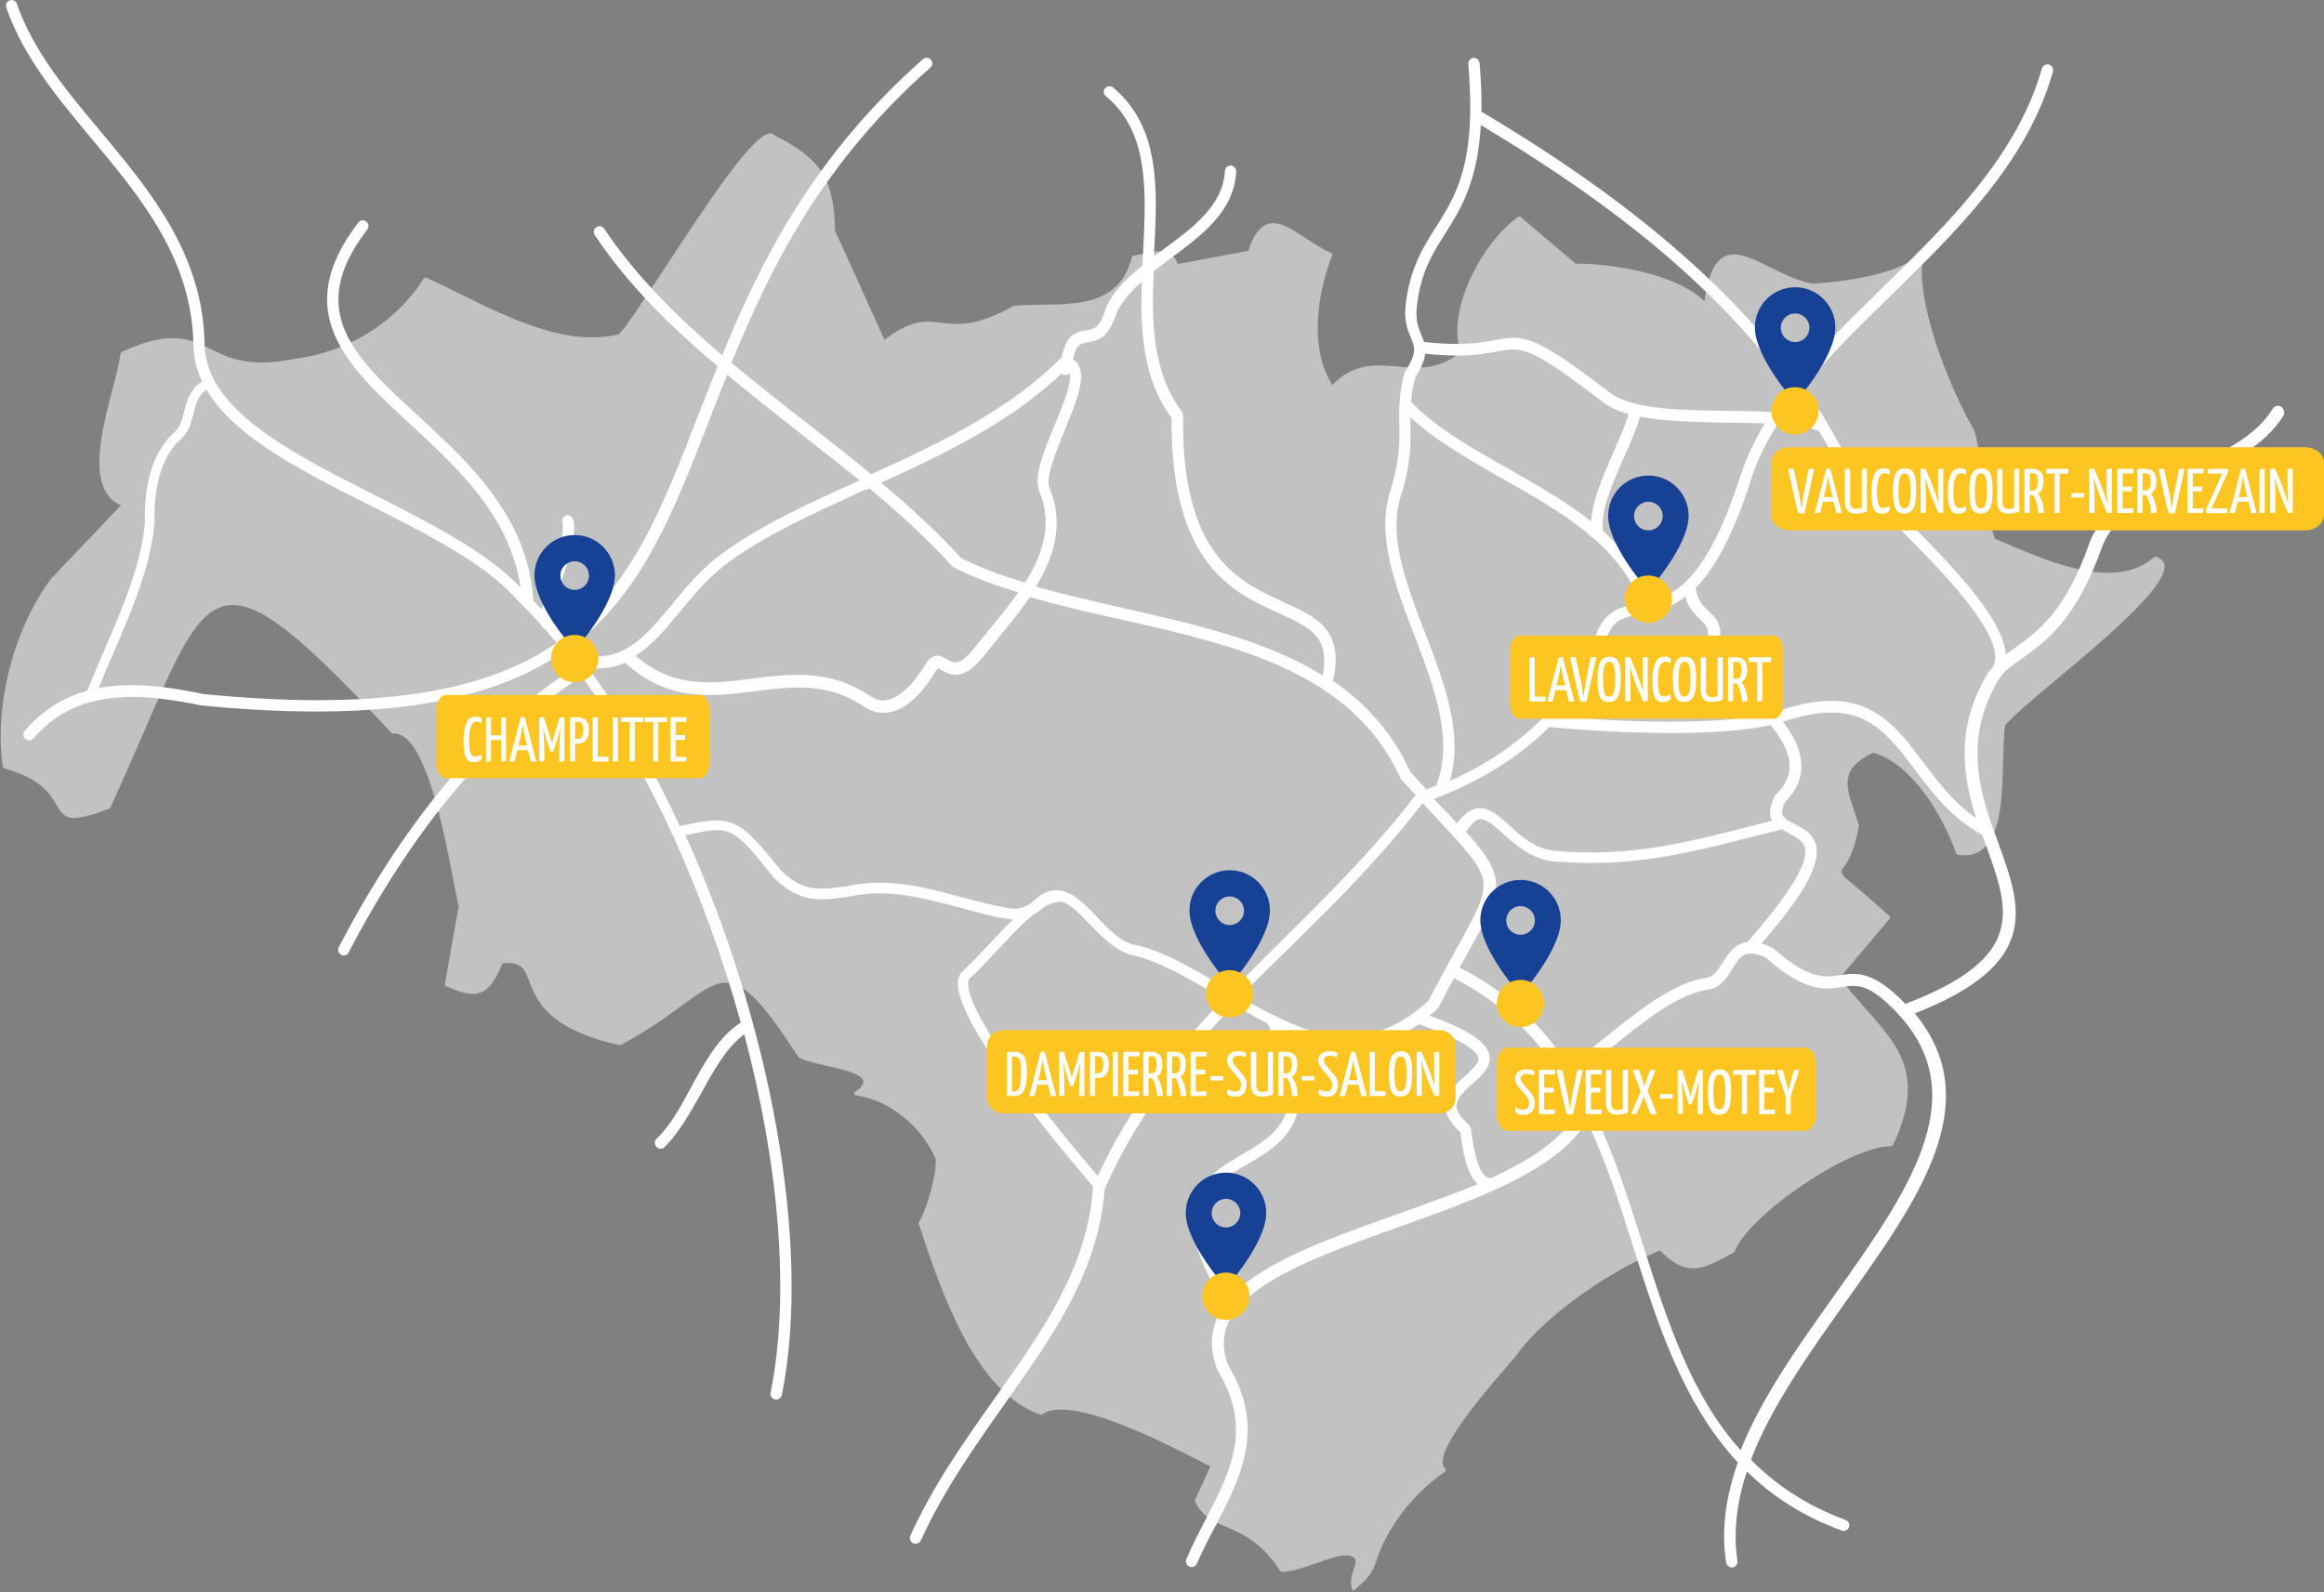 <?xml version="1.0" encoding="UTF-8"?><svg xmlns="http://www.w3.org/2000/svg" xmlns:xlink="http://www.w3.org/1999/xlink" viewBox="0 0 313.61 214.92"><rect x="0" y="0" width="313.61" height="214.92" fill="#808080" stroke="none"/><defs><style>.g{fill:#fcc521;}.h{fill:#fff;}.i{fill:#164194;}.j{clip-path:url(#e);}.k{clip-path:url(#d);}.l{fill:#9d9d9c;opacity:.1;}.m{fill:none;}.n{clip-path:url(#f);}.o{opacity:.55;}</style><clipPath id="d"><rect class="m" width="308.24" height="214.92"/></clipPath><clipPath id="e"><rect class="m" x="-8.9" y="10.99" width="310" height="204.78"/></clipPath><clipPath id="f"><rect class="m" x="-8.2" y="-7" width="325.44" height="219.57"/></clipPath></defs><g id="a"/><g id="b"><g id="c"><g><g class="k"><g class="o"><g class="j"><path class="h" d="M292.07,76.19c-.1-.51-.56-.86-1.22-1.07l-.15,.05c-5.03,4.53-13.62,.86-19.32-1.52-.81-.36-1.52-.66-2.19-.91-.46-1.17-1.02-4.83-1.53-8.03-.46-2.9-.91-5.69-1.22-6.56-3.61-6.25-8.13-17.84-6.91-23.99l-.36-.15c-2.08,2.95-10.78,4.12-14.64,4.27-2.08-.41-4.02-1.37-5.74-2.24-2.44-1.22-4.57-2.24-6.15-1.37-1.32,.71-2.14,2.59-2.64,6-3.71-3.71-12.4-5.08-17.23-5.08h-.15l-7.47-6.35h-.25c-4.52,3.15-9.76,12.2-7.83,18.3-2.9,2.44-5.74,2.19-8.49,1.93-2.9-.25-5.9-.51-8.79,2.49-3.2-5.03-1.98-12.56,0-17.54l-.1-.26c-1.17-.46-2.34-1.27-3.46-1.98-1.88-1.27-3.66-2.44-5.18-1.93-1.07,.36-1.93,1.52-2.59,3.61-6.86,1.27-8.9,1.68-9.51,1.78-.81-2.24-3-1.78-4.73-1.37-.46,.1-.92,.2-1.32,.25l-.15,.15c-1.57,6.3-6.96,6.4-12.15,6.46-1.27,0-2.54,.05-3.76,.15h-.05c-5.08,2.85-7.52,2.54-9.71,2.29-2.19-.26-4.02-.51-7.73,2.29-5.19-11.49-6.35-14.08-6.66-14.64-.15-7.01-1.88-9.81-8.13-12.91-.15-.2-.36-.31-.61-.31-2.24,.05-7.93,8.54-14.59,18.71-2.64,4.07-5.44,8.29-5.95,8.44-6.91,1.63-14.59-2.14-21.35-5.49-1.63-.81-3.1-1.53-4.58-2.19l-.25,.05c-3.76,6-10.32,10.07-17.59,10.93-5.9,1.22-8.74-.1-11.18-1.32-2.95-1.42-5.54-2.64-12.1,.41l-.1,.15c-.1,1.07-.51,2.69-1.02,4.63-1.52,5.85-3.66,13.78,1.07,15.91-7.32,7.68-8.85,9.25-9.15,9.66l-.05-.05C1.91,84.58-.83,95.15,.39,103.54l.15,.15c5.03,1.42,6.2,3.46,7.07,4.93,1.07,1.93,1.73,2.59,7.17,.51l.1-.1c1.78-3.86,3.3-7.42,4.68-10.57,4.32-9.96,6.91-16.01,10.98-16.72,4.12-.71,9.76,3.66,22.32,17.23l.15,.05c4.32-.41,6.91,13.27,8.19,19.88,.3,1.52,.51,2.74,.71,3.41-.15,.71-1.88,10.47-1.88,10.57l.1,.2c2.34,1.07,3.71,1.32,4.78,.86,1.22-.46,1.98-1.78,2.9-3.91,2.54-.31,3,.76,3.66,2.54,1.02,2.54,2.49,6.35,12.1,8.49h.15c3.56-1.88,6.15-3.76,8.24-5.29,2.85-2.08,4.73-3.46,6.66-3.05,2.24,.41,4.68,3.1,9.05,9.86,.36,.46,1.63,.76,3.61,1.22,2.24,.51,5.08,1.12,5.24,2.14,.05,.41-.36,.97-1.27,1.52l.1,.36c4.52,.56,9,4.12,10.93,8.64,.05,2.39-1.12,6.46-2.29,8.59v.15l.2,.61c2.75,8.29,7.32,22.11,16.27,25.16l.15-.05c3.71-2.69,15.86,3.51,21.04,6.15,.66,.36,1.22,.61,1.68,.86-.36,.81-2.03,4.52-2.08,4.57v.15c1.02,2.08,2.54,2.75,4.27,3.46,2.03,.87,4.62,1.93,7.27,5.95l.15,.1c1.42,0,3.1-.61,4.73-1.17,2.13-.76,4.17-1.53,5.13-.66,.71,.61-1.17,2.49-.2,4.42l1.22-1.07c.86-.76,1.52-1.78,1.88-2.9,1.47-4.73,5.18-9.35,9.4-12.2v-.31c-.25-.15-.36-.41-.41-.71-.36-2.74,6.05-10.07,8.74-13.22,.61-.71,1.02-1.17,1.22-1.42,3.86-5.49,13.12-11.69,19.37-14.13,3.66,3.81,6.05,2.44,9.96,.25l.1-.1c1.93-5.03,15.56-14.23,21.05-14.23h.15l.15-.1c4.37-9.35,.97-13.22-3.71-18.5-1.12-1.27-2.29-2.59-3.46-4.12,.81-.97,6.71-7.93,6.76-8.03v-.25c-2.69-2.49-4.42-3.86-5.44-4.73q-1.42-1.12-.97-1.68c.56-.71,1.58-2.08,2.24-5.85v-.1c-.2-.56-.41-1.12-.56-1.68-1.22-3.56-2.08-5.9,2.49-8.08,5.24,1.53,9.3,8.29,11.23,13.67l.15,.1c1.37,.25,2.49,0,3.41-.76,2.54-2.08,2.64-7.57,2.74-12,.05-1.98,.1-3.71,.3-4.73,.81-1.02,3.56-3.35,6.71-6,6.76-5.64,15.35-12.86,14.74-15.71"/></g></g><path class="l" d="M292.07,76.19c-.1-.51-.56-.86-1.22-1.07l-.15,.05c-5.03,4.53-13.62,.86-19.32-1.52-.81-.36-1.52-.66-2.19-.91-.46-1.17-1.02-4.83-1.53-8.03-.46-2.9-.91-5.69-1.22-6.56-3.61-6.25-8.13-17.84-6.91-23.99l-.36-.15c-2.08,2.95-10.78,4.12-14.64,4.27-2.08-.41-4.02-1.37-5.74-2.24-2.44-1.22-4.57-2.24-6.15-1.37-1.32,.71-2.14,2.59-2.64,6-3.71-3.71-12.4-5.08-17.23-5.08h-.15l-7.47-6.35h-.25c-4.52,3.15-9.76,12.2-7.83,18.3-2.9,2.44-5.74,2.19-8.49,1.93-2.9-.25-5.9-.51-8.79,2.49-3.2-5.03-1.98-12.56,0-17.54l-.1-.26c-1.17-.46-2.34-1.27-3.46-1.98-1.88-1.27-3.66-2.44-5.18-1.93-1.07,.36-1.93,1.52-2.59,3.61-6.86,1.27-8.9,1.68-9.51,1.78-.81-2.24-3-1.78-4.73-1.37-.46,.1-.92,.2-1.32,.25l-.15,.15c-1.57,6.3-6.96,6.4-12.15,6.46-1.27,0-2.54,.05-3.76,.15h-.05c-5.08,2.85-7.52,2.54-9.71,2.29-2.19-.26-4.02-.51-7.73,2.29-5.19-11.49-6.35-14.08-6.66-14.64-.15-7.01-1.88-9.81-8.13-12.91-.15-.2-.36-.31-.61-.31-2.24,.05-7.93,8.54-14.59,18.71-2.64,4.07-5.44,8.29-5.95,8.44-6.91,1.63-14.59-2.14-21.35-5.49-1.63-.81-3.1-1.53-4.58-2.19l-.25,.05c-3.76,6-10.32,10.07-17.59,10.93-5.9,1.22-8.74-.1-11.18-1.32-2.95-1.42-5.54-2.64-12.1,.41l-.1,.15c-.1,1.07-.51,2.69-1.02,4.63-1.52,5.85-3.66,13.78,1.07,15.91-7.32,7.68-8.85,9.25-9.15,9.66l-.05-.05C1.91,84.58-.83,95.15,.39,103.54l.15,.15c5.03,1.42,6.2,3.46,7.07,4.93,1.07,1.93,1.73,2.59,7.17,.51l.1-.1c1.78-3.86,3.3-7.42,4.68-10.57,4.32-9.96,6.91-16.01,10.98-16.72,4.12-.71,9.76,3.66,22.32,17.23l.15,.05c4.32-.41,6.91,13.27,8.19,19.88,.3,1.52,.51,2.74,.71,3.41-.15,.71-1.88,10.47-1.88,10.57l.1,.2c2.34,1.07,3.71,1.32,4.78,.86,1.22-.46,1.98-1.78,2.9-3.91,2.54-.31,3,.76,3.66,2.54,1.02,2.54,2.49,6.35,12.1,8.49h.15c3.56-1.88,6.15-3.76,8.24-5.29,2.85-2.08,4.73-3.46,6.66-3.05,2.24,.41,4.68,3.1,9.05,9.86,.36,.46,1.63,.76,3.61,1.22,2.24,.51,5.08,1.12,5.24,2.14,.05,.41-.36,.97-1.27,1.52l.1,.36c4.52,.56,9,4.12,10.93,8.64,.05,2.39-1.12,6.46-2.29,8.59v.15l.2,.61c2.75,8.29,7.32,22.11,16.27,25.16l.15-.05c3.71-2.69,15.86,3.51,21.04,6.15,.66,.36,1.22,.61,1.68,.86-.36,.81-2.03,4.52-2.08,4.57v.15c1.02,2.08,2.54,2.75,4.27,3.46,2.03,.87,4.62,1.93,7.27,5.95l.15,.1c1.42,0,3.1-.61,4.73-1.17,2.13-.76,4.17-1.53,5.13-.66,.71,.61-1.17,2.49-.2,4.42l1.22-1.07c.86-.76,1.52-1.78,1.88-2.9,1.47-4.73,5.18-9.35,9.4-12.2v-.31c-.25-.15-.36-.41-.41-.71-.36-2.74,6.05-10.07,8.74-13.22,.61-.71,1.02-1.17,1.22-1.42,3.86-5.49,13.12-11.69,19.37-14.13,3.66,3.81,6.05,2.44,9.96,.25l.1-.1c1.93-5.03,15.56-14.23,21.05-14.23h.15l.15-.1c4.37-9.35,.97-13.22-3.71-18.5-1.12-1.27-2.29-2.59-3.46-4.12,.81-.97,6.71-7.93,6.76-8.03v-.25c-2.69-2.49-4.42-3.86-5.44-4.73q-1.42-1.12-.97-1.68c.56-.71,1.58-2.08,2.24-5.85v-.1c-.2-.56-.41-1.12-.56-1.68-1.22-3.56-2.08-5.9,2.49-8.08,5.24,1.53,9.3,8.29,11.23,13.67l.15,.1c1.37,.25,2.49,0,3.41-.76,2.54-2.08,2.64-7.57,2.74-12,.05-1.98,.1-3.71,.3-4.73,.81-1.02,3.56-3.35,6.71-6,6.76-5.64,15.35-12.86,14.74-15.71"/><g class="n"><path class="h" d="M269.25,88.76c0,.71-.25,1.32-.76,1.78l-.15,.15c-4.52,7.47-3.51,13.93-1.68,19.72-3.05-2.08-5.13-4.88-7.17-7.57-3.15-4.22-6.17-8.24-12.41-8.24-2.11,0-4.59,.46-7.57,1.53-1.53-1.68-3.41-3.25-5.13-4.58-2.54-1.98-2.39-3.51-2.29-5.03,.1-1.17,.2-2.44-1.07-3.56-.15-.15-.3-.36-.51-.51-.71-.66-1.52-1.47-1.68-3.1,2.44-2.49,4.98-6.81,7.47-14.64,.81-2.59,2.08-5.08,3.61-7.52,2.19,.15,4.07,.46,5.54,.97,.86,1.42,1.68,2.9,2.44,4.37l.05,.1c1.22,1.68,3.71,4.12,6.61,6.96,6.2,6.15,14.74,14.59,14.69,19.16m-25.01-32.48c-1.02-.2-2.19-.41-3.41-.51,.51-.76,1.02-1.48,1.58-2.19,.66,.87,1.27,1.78,1.83,2.7m-2.75-4.02c-.86,1.12-1.68,2.24-2.44,3.36-1.93-.1-3.97-.15-6.1-.15-6.25-.1-12.76-.2-15.66-2.44-7.81-5.97-10.44-7.42-13.06-7.42-.77,0-1.54,.13-2.45,.3-1.25,.24-2.8,.52-5.21,.52-1.23,0-2.67-.07-4.4-.26-.1-.36-.25-.71-.41-1.07-.36-.91-.76-1.88-.56-3.71,.51-4.57,2.08-7.12,3.81-9.81,2.08-3.3,4.37-6.91,4.83-14.69,13.88,8.34,30.2,19.57,41.63,35.38m-50.48-1.32c.86-1.37,1.27-2.34,1.32-3.2,1.66,.18,3.06,.25,4.26,.25,2.54,0,4.18-.31,5.5-.55,.78-.14,1.43-.27,2.1-.27,2.16,0,4.54,1.27,12.18,7.13,.92,.71,2.08,1.22,3.41,1.58-.3,1.27-1.12,3.05-1.93,4.98-1.42,3.15-2.95,6.71-3.1,9.51-3.41-2.69-7.37-4.93-11.28-7.17-4.98-2.8-9.71-5.49-12.96-8.9l-.05-.05c.05-1.02,.2-2.08,.56-3.3m-.66,6.41v-1.02c3.35,3.1,7.73,5.59,12.35,8.24,7.78,4.37,15.81,8.95,18.76,16.88-.1,0-.2,.05-.31,.05-2.34,.41-4.52,.76-5.79,4.27-3,8.34-10.07,15.35-19.67,19.62,1.83-6.46-.81-13.37-3.41-20.08-2.54-6.66-4.98-12.96-3.2-18.45,1.32-4.17,1.32-7.01,1.27-9.51m32.63,23.74c-1.32-3.76-3.71-6.81-6.61-9.4-.51-2.54,1.37-6.76,2.9-10.22,.92-2.08,1.73-3.86,2.03-5.24,3.36,.66,7.57,.71,11.69,.81,1.78,0,3.51,.05,5.18,.1-1.37,2.29-2.49,4.63-3.3,7.12-4.27,13.27-8.49,15.96-11.9,16.83m10.47,11.69c1.37,1.07,2.95,2.39,4.32,3.76-3.38,.61-7.74,.86-12.37,.86-4.98,0-10.26-.29-14.98-.71,2.85-3.15,5.03-6.66,6.36-10.47,.97-2.69,2.39-2.9,4.57-3.3,1.78-.3,3.86-.66,6.1-2.39,.41,1.52,1.32,2.39,1.93,3,.15,.15,.31,.31,.46,.46l.05,.05c.66,.61,.66,1.22,.61,2.34-.05,1.68-.2,3.91,2.95,6.4m-24.35,5.34c2.44,.25,9.35,.81,16.47,.81,4.78,0,9.66-.25,13.37-1.07,1.42,1.73,2.49,3.51,2.59,5.29,.05,1.47-.51,2.79-1.83,4.07l-.15,.2c-.61,1.17-.81,2.14-.56,2.95,.05,.15,.1,.25,.15,.41-1.22,.31-2.44,.61-3.61,.92-6.72,1.71-13.12,3.35-20.83,3.35-1.68,0-3.43-.08-5.25-.25-2.44-.41-4.22-1.98-5.74-3.41-1.36-1.22-2.55-2.31-3.96-2.31-.12,0-.24,0-.36,.02-.97,.15-1.83,.76-2.75,2.03-.71-.81-1.52-1.68-2.44-2.59-.2-.25-.46-.51-.71-.71,6.25-2.34,11.49-5.64,15.61-9.71m-15.96,11.49c4.37,4.68,6.61,7.01,7.01,9.15,.41,2.08-.81,4.27-3.25,8.69-1.12,2.03-2.49,4.52-4.12,7.62-3.78,3.46-7.4,4.79-10.95,4.79s-6.7-1.2-10.05-2.91c-.05-.05-.1-.05-.15-.05-1.42-.71-2.85-1.53-4.27-2.39,2.34-2.29,4.63-4.63,7.01-6.91,5.95-5.85,12.05-11.95,17.59-19.16,0,0,.05,0,.05-.05,.41,.41,.76,.81,1.12,1.22m-2.08-2.29l-.05,.05c-5.54,7.22-11.69,13.32-17.59,19.16-2.44,2.44-4.88,4.83-7.22,7.27-.36-.2-.56-.31-.76-.46-3.86-2.29-7.83-4.68-11.79-5.74h-.1c-2.08-.25-3.81-2.08-5.49-3.86-1.64-1.71-3.43-3.59-5.48-3.59-.93,0-1.91,.39-2.96,1.36-.78,.74-1.78,1.14-2.78,1.14-.24,0-.49-.03-.73-.07-2.03-.36-4.07-.92-6.25-1.47-3.59-.98-7.3-1.98-11.11-1.98-1.15,0-2.31,.09-3.48,.31-1.77,.3-3.16,.5-4.35,.5-2.02,0-3.49-.59-5.31-2.28l-.15-.15c-4.02-4.93-5.54-6.77-8.8-6.77-1.27,0-2.82,.28-4.88,.77-3.56-7.68-7.62-14.79-12.05-20.94,.05-.1,.05-.25,.05-.36,.23,.01,.45,.02,.67,.02,1.49,0,2.8-.29,3.95-.78,3.77,3.46,7.6,4.35,11.41,4.35,2,0,4-.25,5.98-.49,2.04-.26,4.03-.52,6.01-.52,2.95,0,5.86,.57,8.79,2.55,.86,.61,1.78,.86,2.69,.86,.3,0,.66-.05,.97-.1,2.59-.56,4.68-3.25,6-5.44,.25-.36,.36-.46,.36-.46,.1,0,.36,.15,.51,.25,.55,.33,1.16,.62,1.88,.62,1.06,0,2.35-.65,4.02-2.81,.61-.76,1.22-1.53,1.88-2.34,1.37-1.68,2.85-3.46,4.12-5.34,4.02,1.17,8.24,2.14,12.4,3.05,15.35,3.46,31.16,7.07,37.62,21.45l.15,.2c.66,.71,1.27,1.37,1.88,2.03m-12.56-16.17c-7.68-4.73-17.34-6.91-26.84-9.05-3.96-.92-7.98-1.83-11.84-2.9,2.39-3.91,3.81-8.34,1.93-13.11l-.05-.1c-.71-1.32,.81-4.93,1.98-7.88,1.52-3.71,2.85-6.91,1.93-8.74-.2-.36-.46-.66-.81-.87,.41-2.03,1.07-2.13,1.98-2.29,1.12-.2,2.69-.41,3.71-3.41,.61-1.78,1.98-3.3,3.61-4.78-.2,6.56,.1,13.06,4.02,18.4-.15,19.72,8.34,23.59,14.54,26.38,4.12,1.88,6.86,3.1,5.85,8.34m-36.19-33.7c-1.53,3.71-2.95,7.17-1.93,9.15,1.68,4.32,.3,8.34-2.03,12.05-3.05-.92-6-1.98-8.64-3.31-3.2-3.56-6.91-6.91-10.78-10.17,8.69-3.96,17.49-8.24,24.35-14.74,.1,.1,.25,.2,.46,.2h.1c.2,0,.41-.1,.56-.25,.26,1.42-1.02,4.42-2.08,7.07m-13.73,19.06l.25,.15c2.64,1.32,5.54,2.39,8.59,3.3-1.17,1.68-2.49,3.3-3.76,4.83-.66,.81-1.32,1.63-1.93,2.39-1.34,1.74-2.18,2.23-2.83,2.23-.41,0-.75-.2-1.09-.4-.38-.21-.8-.49-1.31-.49-.1,0-.21,.01-.32,.04-.66,.15-1.07,.71-1.32,1.17-1.63,2.7-3.41,4.37-5.03,4.73-.22,.05-.43,.08-.65,.08-.63,0-1.24-.22-1.84-.64-3.25-2.19-6.51-2.8-9.66-2.8-2.08,0-4.12,.25-6.15,.51-1.98,.26-3.91,.5-5.82,.5-3.39,0-6.69-.77-9.94-3.6,2.29-1.42,4.12-3.66,6-5.95,1.93-2.34,3.97-4.78,6.61-6.71,5.03-3.66,11.44-6.56,18.2-9.66,.25-.05,.51-.15,.76-.25,4.07,3.41,7.88,6.86,11.23,10.57m-12.56-11.64h-.05c-6.86,3.1-13.32,6.05-18.45,9.81-2.79,2.03-4.88,4.52-6.86,6.96-3.18,3.83-5.8,6.99-10.18,6.99-.74,0-1.52-.09-2.37-.28-.3-.41-.61-.76-.86-1.12,9.51-7.27,13.67-18.15,18.55-30.7,.76-1.93,1.52-3.91,2.34-5.95,3.2,2.7,6.51,5.24,9.76,7.83,2.79,2.19,5.49,4.32,8.13,6.46m23.5,58.55c.43-.23,.84-.52,1.21-.86,.03-.03,.05-.04,.08-.07,.71-.44,1.36-.7,1.93-.7,.14,0,.26-.05,.37-.12,1.15,.24,2.34,1.39,3.93,3.07,1.78,1.83,3.81,3.96,6.35,4.32,3.71,1.02,7.42,3.25,11.34,5.59,.1,.05,.25,.15,.36,.2-6.57,6.91-12.49,14.3-16.95,23.89-1.27-1.48-5.74-6.73-9.83-12.25-8.91-12.03-7.75-14.12-7.43-14.42,1.13-1.03,2.34-2.33,3.62-3.7,1.65-1.77,3.42-3.66,5.03-4.97m33.59,15.87c2.9,1.27,5.85,2.14,8.9,2.14s6.25-.92,9.46-3.15c6.3,2.24,7.88,3.71,8.03,4.52,.15,.71-.81,1.53-1.78,2.44-1.27,1.12-2.69,2.39-2.64,4.12,0,1.17,.66,2.29,1.98,3.51,.31,2.39,.81,5.59,2.34,7.01-3.61,1.47-7.52,2.85-11.34,4.22-9,3.2-17.59,6.3-21.86,10.83-3.2-5.34-4.42-9.3-3.71-12.05,.66-2.69,3.15-4.17,5.74-5.64,4.83-2.85,10.27-6,4.88-17.94m25.42,13.32c0-.15-.05-.25-.05-.31l-.25-.46c-1.12-.97-1.68-1.78-1.68-2.54,0-1.07,1.07-2.03,2.14-3,1.27-1.12,2.59-2.29,2.29-3.86-.36-1.78-2.79-3.4-8.08-5.34,.36-.31,.76-.61,1.12-.97l.15-.2c.71-1.42,1.37-2.69,2.03-3.86,8.13,4.07,13.22,10.27,16.88,17.44-1.63,3.86-6.1,6.86-11.74,9.46-.11,.04-.2,.05-.29,.05-.16,0-.31-.06-.47-.15-.56-.36-1.53-1.63-2.03-6.25m13.88-7.37c1.58-1.07,3.3-2.44,5.13-3.91,4.12-3.35,8.79-7.12,12.86-7.73,1.78-.25,2.64-1.63,3.36-2.85,.71-1.16,1.26-2.03,2.47-2.03,.53,0,1.19,.17,2.05,.56,3.88,3.43,6.34,4.15,8.27,4.15,.7,0,1.34-.1,1.94-.19,.53-.08,1.03-.16,1.54-.16,1.39,0,2.87,.55,5.32,3l.76,.76c.05,.15,.15,.25,.3,.36,9.96,11.13,.81,23.99-8.84,37.57-4.88,6.86-9.86,13.83-12.71,20.99-6.71-7.47-9.91-17.49-13.22-27.86-2.49-7.83-5.03-15.81-9.25-22.67m29.03-32.69c1.22,.61,1.93,1.07,2.13,1.98,.41,2.13-2.24,6.35-7.78,12.66-1.73,.2-2.59,1.63-3.3,2.69-.66,1.07-1.22,1.98-2.29,2.13-4.47,.66-9.3,4.58-13.57,8.03-1.78,1.42-3.46,2.8-4.98,3.81-3.51-5.34-8.13-9.91-14.69-13.22,.51-.92,.97-1.73,1.37-2.49,4.52-8.08,5.13-9.56-.51-15.86,.71-1.02,1.32-1.63,1.88-1.68,.04,0,.08,0,.13,0,.8,0,1.81,.88,2.92,1.89,1.63,1.47,3.66,3.3,6.56,3.76h.05c1.83,.15,3.61,.25,5.29,.25,7.93,0,14.49-1.68,21.3-3.41,1.47-.36,3-.76,4.52-1.12,.31,.2,.66,.35,.97,.56m15.66,22.98l-.61-.61c-2.85-2.82-4.79-3.42-6.44-3.42-.61,0-1.18,.08-1.75,.17-.54,.08-1.08,.16-1.67,.16-1.7,0-3.8-.65-7.38-3.82l-.2-.1c-.51-.25-.97-.41-1.37-.51,5.59-6.4,7.88-10.47,7.42-13.06-.31-1.73-1.78-2.49-2.9-3.05-.81-.41-1.47-.76-1.68-1.32-.1-.41,0-.96,.36-1.68,1.53-1.52,2.29-3.25,2.19-5.13-.1-1.98-1.07-3.92-2.49-5.69,2.57-.87,4.71-1.26,6.52-1.26,5.48,0,8.09,3.49,11.22,7.61,2.34,3.1,4.93,6.61,9.15,8.9,.2,.51,.36,1.02,.56,1.53,3.15,8.69,5.44,15.05-10.93,21.3M75.12,86.77c-7.08,4.9-17.07,7.74-32.19,7.74-4.65,0-9.8-.27-15.49-.83-3.24-.68-6.52-1.2-9.69-1.2-1.51,0-2.99,.12-4.44,.39,.6-1.49,1.25-3,1.94-4.59,2.5-5.8,5.09-11.81,5.6-17.66v-.08c-.1-2.98,.25-8.43,3.65-11.34l.04-.04c.99-1.01,1.28-2.2,1.57-3.36,.32-1.27,.59-2.39,1.75-3.21,3.75,6.41,13.01,11.07,22.05,15.61,7.63,3.86,15.56,7.83,19.88,12.76l.05,.05c1.07,1.07,2.13,2.19,3.2,3.35,.05,.25,.26,.46,.51,.56,.51,.61,1.02,1.22,1.58,1.83m233.12-30.81c0-.41-.1-.86-.46-1.07-.12-.07-.26-.1-.39-.1-.26,0-.51,.12-.68,.36-2.39,3.96-7.27,6.15-12.05,8.29-5.39,2.39-10.93,4.88-12.76,10.01-3.2,9.1-6.76,11.69-10.22,14.18-.3,.25-.66,.51-1.02,.71-.36-5.24-8.54-13.32-15.1-19.83-2.8-2.8-5.24-5.18-6.4-6.76-.81-1.53-1.68-3.05-2.54-4.52-.05-.05-.05-.15-.1-.2-.96-1.63-2.03-3.2-3.15-4.73,3.35-4.17,7.47-8.18,11.69-12.3,9.1-8.9,18.5-18.1,21.96-30.3,.1-.41-.1-.81-.51-.97-.07-.02-.14-.03-.21-.03-.33,0-.63,.2-.76,.54-3.36,11.84-12.61,20.89-21.55,29.64-4.12,4.07-8.18,7.98-11.54,12.1-12.15-16.42-29.48-28.11-42.55-35.89,.05-1.93-.05-4.12-.25-6.56-.05-.41-.41-.71-.81-.71-.41,.05-.71,.41-.71,.81,.2,2.54,.3,4.73,.25,6.71v.25c-.2,8.13-2.44,11.64-4.63,15.1-1.73,2.75-3.51,5.54-4.07,10.47-.25,2.24,.3,3.46,.71,4.47,.51,1.27,.86,1.98-.76,4.52l-.1,.2c-.76,2.69-.76,4.73-.71,6.91,.05,2.49,.05,5.08-1.22,9.05-1.93,6.05,.71,12.86,3.25,19.47,2.64,6.91,5.39,14.08,2.95,20.28-.46,.15-.87,.36-1.32,.51-.71-.76-1.42-1.53-2.19-2.39-2.44-5.39-6.1-9.3-10.47-12.3,.05-.1,.1-.15,.1-.25,1.42-6.66-2.34-8.34-6.66-10.32-6.15-2.8-13.88-6.3-13.62-25.26l-.15-.46c-4.02-5.34-4.12-12.15-3.81-18.96,.71-.56,1.42-1.07,2.13-1.63,4.27-3.15,8.74-6.4,9-11.84,0-.41-.31-.76-.71-.81-.41,0-.76,.31-.81,.71-.25,4.73-4.37,7.73-8.39,10.68-.41,.3-.76,.56-1.17,.86v-.46c.46-8.69,.86-16.93-5.54-22.32-.13-.11-.3-.16-.47-.16-.23,0-.45,.09-.6,.26-.25,.3-.25,.81,.1,1.07,5.85,4.88,5.44,12.76,5.03,21.1-.05,.61-.05,1.17-.1,1.78-2.29,1.83-4.32,3.81-5.13,6.35-.71,2.13-1.52,2.24-2.49,2.39-1.47,.25-2.69,.66-3.25,3.61-6.96,7.07-16.42,11.59-25.72,15.81-2.9-2.39-5.85-4.68-8.74-6.96-3.41-2.64-6.81-5.34-10.12-8.08,5.29-12.96,12.25-26.94,26.84-39.85,.31-.25,.36-.76,.05-1.07-.14-.16-.35-.25-.56-.25-.18,0-.36,.07-.5,.2-14.69,12.96-21.76,26.99-27.09,39.96-6.05-5.19-11.64-10.68-15.91-17.08-.16-.22-.4-.35-.64-.35-.15,0-.29,.05-.43,.14-.36,.26-.46,.71-.2,1.07,4.42,6.66,10.27,12.4,16.57,17.69-.86,2.19-1.73,4.32-2.54,6.4-4.78,12.4-8.9,23.08-18.1,30.04-.56-.71-1.17-1.42-1.78-2.08,.1-1.47,.76-3.56,1.42-5.59,.97-2.9,1.93-5.9,1.53-8.03-.09-.35-.37-.63-.71-.63-.05,0-.1,0-.16,.02-.41,.1-.71,.46-.61,.86,.3,1.78-.61,4.57-1.47,7.27-.51,1.63-1.02,3.2-1.32,4.57-.36-.41-.76-.81-1.12-1.17-.71-11.29-8.59-18.56-15.55-24.96-8.59-7.88-15.35-14.13-6.86-25.16,.25-.36,.2-.81-.15-1.07-.15-.11-.32-.16-.48-.16-.23,0-.44,.1-.59,.31-9.35,12.15-1.37,19.47,7.01,27.2,6.35,5.85,13.47,12.4,14.9,22.06-4.57-4.83-12.3-8.74-19.72-12.51-11.18-5.64-22.77-11.49-22.93-20.28-.2-12.15-7.22-20.59-13.98-28.72C8.93,12.2,4.51,6.91,2.27,.51,2.15,.19,1.88,0,1.58,0,1.49,0,1.4,.02,1.31,.05c-.41,.15-.61,.56-.46,.97C3.14,7.68,7.86,13.32,12.44,18.81c6.61,7.93,13.47,16.16,13.67,27.81,.03,1.73,.44,3.34,1.15,4.86-1.66,1.1-2.05,2.65-2.4,4.04-.26,1.03-.5,2-1.23,2.76-3.58,3.09-4.19,8.38-4.07,12.29-.5,5.64-3.04,11.53-5.5,17.23-.81,1.88-1.58,3.67-2.28,5.44-3.11,.85-5.98,2.53-8.46,5.44-.25,.31-.25,.81,.1,1.07,.15,.1,.3,.2,.51,.2s.41-.1,.56-.25c3.64-4.27,8.3-5.63,13.31-5.63,3.04,0,6.21,.5,9.36,1.15h.1c5.58,.55,10.73,.82,15.47,.82,14.66,0,25.46-2.64,33.33-8.09,.56,.66,1.07,1.37,1.58,2.08-12.25,7.93-22.98,20.64-31.92,37.82-.2,.36-.05,.81,.31,1.02,.1,.05,.25,.1,.35,.1,.26,0,.56-.15,.66-.41,8.85-16.93,19.42-29.48,31.47-37.26,9.15,12.66,16.72,29.59,21.45,46.72-3.05,1.98-4.93,5.49-6.76,8.85-1.42,2.64-2.79,5.13-4.62,6.86-.3,.3-.3,.76,0,1.07,.15,.15,.35,.25,.56,.25s.36-.05,.51-.2c1.98-1.93,3.46-4.63,4.93-7.22,1.68-3.05,3.35-6.15,5.85-8.03,4.63,17.44,6.25,34.97,3.56,48.39-.1,.41,.2,.81,.61,.91h.15c.36,0,.66-.25,.76-.61,4.12-20.59-1.78-50.73-13.01-75.54,1.83-.42,3.13-.7,4.2-.7,2.54,0,3.78,1.54,7.64,6.29l.25,.31c2.19,2.03,3.98,2.73,6.35,2.73,1.31,0,2.8-.22,4.64-.54,1.03-.18,2.06-.26,3.08-.26,3.64,0,7.28,.98,10.85,1.93,2.08,.56,4.27,1.17,6.4,1.52,.26,.05,.53,.07,.79,.08-1.07,1.04-2.14,2.19-3.21,3.33-1.26,1.35-2.45,2.62-3.54,3.62-1.23,1.12-1.81,4.03,7.25,16.27,4.83,6.52,10.2,12.69,10.26,12.75,.02,.02,.05,.03,.07,.05l-.03,.15c-.76,10.88-6.86,19.42-13.27,28.47-4.07,5.74-8.29,11.69-11.39,18.55-.15,.41,0,.81,.41,1.02,.1,.05,.2,.05,.31,.05,.31,0,.56-.15,.71-.46,3.05-6.71,7.22-12.61,11.23-18.3,6.51-9.2,12.71-17.84,13.57-29.13,4.47-10.07,10.62-17.69,17.44-24.86,1.47,.86,3,1.73,4.52,2.54,6.1,12.1,1.47,14.79-3.46,17.69-2.74,1.63-5.59,3.3-6.46,6.61-.81,3.3,.51,7.68,4.17,13.67-.36,.51-.71,1.07-.97,1.63-1.02,2.19-1.02,4.52-.05,7.07l.05,.15c4.78,7.78,1.78,13.57-1.68,20.23-.86,1.68-1.78,3.46-2.54,5.24-.15,.41,0,.81,.41,1.02,.1,.05,.2,.05,.3,.05,.31,0,.56-.15,.71-.46,.76-1.73,1.63-3.46,2.54-5.13,3.35-6.46,6.86-13.17,1.68-21.66-.81-2.13-.76-4.02,.05-5.79,2.59-5.59,12.96-9.3,22.98-12.86,4.57-1.63,9.2-3.31,13.32-5.19,.05,0,.1-.05,.1-.05,5.39-2.49,9.86-5.39,11.95-9.1,2.59,5.44,4.47,11.28,6.3,17.13,3.3,10.42,6.71,21.05,14.08,28.98-1.57,4.47-2.29,9-1.57,13.52,.05,.35,.41,.66,.76,.66h.1c.41-.05,.71-.46,.66-.86-.61-4.02-.05-8.08,1.27-12.1,3.35,3.3,7.52,6.05,12.81,7.98,.1,.05,.15,.05,.25,.05,.3,0,.61-.2,.71-.51,.15-.41-.05-.81-.46-.97-5.34-1.98-9.46-4.78-12.76-8.13,2.75-7.22,7.83-14.33,12.81-21.35,9.86-13.83,19.16-26.94,9.3-38.89,17.18-6.76,14.44-14.34,11.24-23.08-2.34-6.4-4.93-13.67,.15-22.11,.3-.31,.51-.61,.71-.91,.76-.66,1.53-1.22,2.34-1.78,3.46-2.49,7.37-5.39,10.78-14.94,1.58-4.52,6.61-6.76,11.89-9.1,4.98-2.24,10.12-4.52,12.71-8.9"/></g></g><g/><g/></g><g><g><g><path class="i" d="M222.44,71.59c-1.08,0-1.93-.86-1.93-1.93s.86-1.93,1.93-1.93,1.93,.86,1.93,1.93-.86,1.93-1.93,1.93m0-7.4c-3.01,0-5.43,2.45-5.43,5.43,0,4.09,5.43,10.12,5.43,10.12,0,0,5.43-6.03,5.43-10.12,0-2.98-2.42-5.43-5.43-5.43"/><path class="g" d="M225.63,80.87c0,1.75-1.41,3.19-3.19,3.19s-3.19-1.41-3.19-3.19,1.41-3.19,3.19-3.19,3.19,1.44,3.19,3.19"/></g><path class="g" d="M205.05,85.79c-.7,0-1.27,.93-1.27,2.07v7.09c0,1.14,.57,2.07,1.27,2.07h34.31c.7,0,1.27-.93,1.27-2.07v-7.09c0-1.14-.57-2.07-1.27-2.07h-34.31Z"/></g><g><path class="h" d="M207.11,94.03h1.46v.51c0,.06-.01,.09-.04,.11-.03,.02-.06,.03-.11,.03h-2.02v-5.76c0-.05,0-.09,.01-.11s.04-.04,.08-.06c.04-.01,.12-.02,.21-.02,.09,0,.23,0,.4,0v5.31Z"/><path class="h" d="M211.35,93.16h-1.46l-.33,1.4s-.03,.08-.07,.1c-.03,.02-.12,.03-.26,.03-.04,0-.11,0-.19,0s-.16,0-.24-.02l1.52-5.86c.02-.08,.1-.12,.26-.12,.13,0,.24,0,.32,.03l1.52,5.83s0,.08-.04,.11c-.04,.03-.12,.04-.26,.04h-.18c-.07,0-.15,0-.23-.02l-.37-1.52Zm-1.32-.63h1.17l-.29-1.21c-.03-.14-.07-.29-.1-.43s-.06-.29-.08-.44-.05-.28-.07-.41c-.02-.13-.04-.25-.05-.35-.01,.1-.03,.22-.05,.35-.02,.13-.05,.27-.07,.41s-.05,.29-.08,.44-.06,.3-.09,.44l-.29,1.21Z"/><path class="h" d="M211.91,88.92c-.02-.07-.02-.13,0-.16,.01-.03,.07-.05,.16-.05h.56l.71,3.29c.07,.38,.14,.75,.19,1.12,.05,.37,.1,.68,.15,.96,.03-.27,.08-.59,.13-.96,.05-.37,.11-.74,.18-1.12l.63-3.09c.01-.07,.03-.12,.05-.15s.07-.05,.13-.05h.6l-1.31,5.99c-.1,.01-.18,.02-.26,.03s-.18,0-.32,0c-.11,0-.2-.05-.26-.14-.06-.09-.11-.21-.14-.36-.05-.17-.1-.38-.15-.62-.06-.25-.12-.51-.18-.79-.06-.28-.13-.57-.2-.88-.07-.3-.13-.6-.2-.89-.15-.68-.3-1.39-.46-2.14Z"/><path class="h" d="M215.56,91.66c0-.57,.03-1.04,.1-1.43s.17-.7,.3-.93c.14-.24,.31-.4,.51-.51,.21-.1,.44-.15,.72-.15s.51,.05,.71,.15c.19,.1,.35,.26,.47,.49s.21,.54,.26,.92,.08,.87,.08,1.44-.03,1.08-.09,1.47-.16,.72-.29,.96c-.13,.24-.3,.42-.5,.52-.2,.11-.45,.16-.72,.16s-.51-.04-.7-.14c-.2-.09-.36-.25-.48-.49s-.21-.55-.27-.95c-.06-.4-.08-.9-.08-1.52Zm.77,.17c0,.4,.01,.74,.04,1.01,.03,.28,.07,.51,.13,.69s.14,.31,.24,.39c.1,.08,.23,.12,.38,.12s.28-.04,.39-.13c.1-.08,.19-.22,.25-.42,.07-.19,.11-.44,.14-.74s.04-.67,.04-1.11-.01-.79-.04-1.08-.07-.53-.13-.71c-.06-.18-.14-.32-.24-.4-.1-.08-.23-.12-.38-.12s-.27,.04-.38,.13c-.1,.09-.19,.23-.26,.43-.07,.2-.12,.45-.15,.77-.03,.31-.05,.7-.05,1.16Z"/><path class="h" d="M220.73,92.33c-.04-.1-.09-.25-.16-.45-.07-.2-.14-.42-.22-.66-.08-.24-.16-.47-.23-.71-.08-.24-.14-.44-.19-.6,.01,.14,.02,.33,.03,.58,.01,.25,.02,.5,.03,.77,0,.26,.01,.5,.02,.73s0,.38,0,.47v2.07s0,.06-.01,.08c0,.02-.03,.03-.08,.04-.04,0-.11,.01-.21,.01h-.4v-5.82c0-.1,.05-.14,.14-.14h.53l.95,2.3c.04,.11,.09,.27,.17,.47s.15,.42,.23,.65c.08,.23,.16,.46,.23,.69,.07,.23,.14,.42,.19,.58v-.03c-.02-.12-.03-.31-.04-.55,0-.24-.02-.5-.03-.75,0-.26-.01-.5-.02-.73,0-.23,0-.39,0-.49v-2s0-.06,.01-.08c0-.02,.04-.03,.08-.04,.05,0,.12-.01,.21-.02s.23,0,.4,0v5.82c0,.09-.05,.14-.14,.14h-.52l-.97-2.34Z"/><path class="h" d="M224.67,88.63c.16,0,.29,.01,.39,.04s.18,.07,.24,.11c.06,.04,.1,.09,.13,.15,.03,.05,.04,.11,.04,.17,0,.08-.01,.16-.03,.23-.02,.07-.05,.14-.08,.19-.05-.04-.12-.08-.21-.14s-.21-.08-.34-.08-.27,.03-.4,.09-.24,.18-.34,.37c-.1,.18-.18,.44-.25,.79s-.09,.8-.09,1.36c0,.43,.02,.79,.06,1.06,.04,.28,.1,.49,.17,.65,.07,.16,.16,.26,.27,.31,.1,.05,.22,.07,.34,.07,.16,0,.32-.03,.46-.09,.14-.06,.25-.12,.33-.18,.03,.06,.05,.12,.07,.2,.02,.07,.03,.15,.03,.22,0,.17-.1,.31-.29,.43-.19,.12-.45,.18-.77,.18-.21,.02-.39,0-.56-.07-.17-.07-.32-.2-.45-.4-.13-.2-.23-.49-.3-.86-.07-.38-.11-.87-.11-1.49,0-.73,.05-1.31,.16-1.75,.1-.44,.24-.78,.4-1.01,.16-.24,.34-.39,.54-.45,.2-.07,.39-.1,.58-.1Z"/><path class="h" d="M225.74,91.66c0-.57,.03-1.04,.1-1.43s.17-.7,.3-.93c.14-.24,.31-.4,.51-.51,.21-.1,.44-.15,.72-.15s.51,.05,.71,.15c.19,.1,.35,.26,.47,.49s.21,.54,.26,.92,.08,.87,.08,1.44-.03,1.08-.09,1.47-.16,.72-.29,.96c-.13,.24-.3,.42-.5,.52-.2,.11-.45,.16-.72,.16s-.51-.04-.7-.14c-.2-.09-.36-.25-.48-.49s-.21-.55-.27-.95c-.06-.4-.08-.9-.08-1.52Zm.77,.17c0,.4,.01,.74,.04,1.01,.03,.28,.07,.51,.13,.69s.14,.31,.24,.39c.1,.08,.23,.12,.38,.12s.28-.04,.39-.13c.1-.08,.19-.22,.25-.42,.07-.19,.11-.44,.14-.74s.04-.67,.04-1.11-.01-.79-.04-1.08-.07-.53-.13-.71c-.06-.18-.14-.32-.24-.4-.1-.08-.23-.12-.38-.12s-.27,.04-.38,.13c-.1,.09-.19,.23-.26,.43-.07,.2-.12,.45-.15,.77-.03,.31-.05,.7-.05,1.16Z"/><path class="h" d="M230.2,92.95c0,.17,0,.33,.03,.47,.02,.14,.06,.27,.12,.37s.14,.18,.25,.24c.1,.06,.25,.08,.43,.08,.15,0,.29-.02,.43-.05,.14-.03,.25-.07,.32-.11v-5.11s0-.06,.01-.08c0-.02,.03-.03,.08-.04,.04,0,.11-.01,.21-.02,.1,0,.23,0,.4,0v5.74c-.11,.07-.29,.14-.55,.21-.26,.07-.56,.1-.9,.1s-.61-.05-.81-.14c-.2-.1-.36-.23-.46-.4-.11-.17-.18-.36-.21-.58s-.05-.45-.05-.7v-4.08s0-.06,.01-.08c0-.02,.03-.03,.08-.04,.04,0,.11-.01,.21-.02s.24,0,.42,0v4.24Z"/><path class="h" d="M233.21,88.86s0-.04,.02-.07c.01-.02,.03-.03,.04-.05,.02-.02,.04-.03,.08-.03h.84c.54,0,.94,.13,1.19,.4,.25,.26,.38,.69,.38,1.29,0,.46-.07,.82-.21,1.09-.14,.26-.31,.46-.54,.58,.07,.08,.14,.2,.23,.34s.16,.31,.24,.51c.08,.2,.15,.43,.21,.7s.1,.57,.12,.9c0,.06-.02,.11-.05,.13s-.13,.04-.3,.04c-.06,0-.12,0-.19,0-.07,0-.14,0-.22-.01-.02-.36-.06-.67-.12-.95-.06-.27-.12-.51-.19-.7-.07-.2-.14-.36-.21-.49s-.13-.23-.18-.29c-.03,0-.06,0-.09,0h-.38v2.28s0,.06-.01,.08c0,.02-.03,.03-.08,.04-.04,0-.11,.01-.21,.01h-.4v-5.82Zm1.79,1.51c0-.32-.05-.58-.14-.77-.1-.19-.27-.28-.53-.28h-.43v2.3h.38c.24,0,.42-.09,.54-.29s.18-.51,.18-.97Z"/><path class="h" d="M237.81,89.36v5.18s0,.06-.01,.08c0,.02-.03,.03-.08,.04-.04,0-.11,.01-.2,.01h-.4v-5.31h-1.16v-.5c0-.1,.05-.14,.14-.14h2.89v.51c0,.09-.05,.14-.14,.14h-1.05Z"/></g></g><g><path class="i" d="M242.24,46.17c-1.08,0-1.93-.86-1.93-1.93s.86-1.93,1.93-1.93,1.93,.86,1.93,1.93-.86,1.93-1.93,1.93m0-7.4c-3.01,0-5.43,2.45-5.43,5.43,0,4.09,5.43,10.12,5.43,10.12,0,0,5.43-6.03,5.43-10.12,0-2.98-2.42-5.43-5.43-5.43"/><path class="g" d="M245.42,55.45c0,1.75-1.41,3.19-3.19,3.19s-3.19-1.41-3.19-3.19,1.41-3.19,3.19-3.19,3.19,1.44,3.19,3.19"/></g><path class="g" d="M241.58,60.36c-1.42,0-2.58,.93-2.58,2.07v7.09c0,1.14,1.15,2.07,2.58,2.07h69.45c1.42,0,2.58-.93,2.58-2.07v-7.09c0-1.14-1.15-2.07-2.58-2.07h-69.45Z"/><g><path class="h" d="M241.33,63.49c-.02-.07-.02-.13,0-.16,.01-.03,.07-.05,.16-.05h.56l.71,3.29c.07,.38,.14,.75,.19,1.12,.05,.37,.1,.68,.15,.96,.03-.27,.08-.59,.13-.96,.05-.37,.11-.74,.18-1.12l.63-3.09c.01-.07,.03-.12,.05-.15s.07-.05,.13-.05h.6l-1.31,5.99c-.1,.01-.18,.02-.26,.03s-.18,0-.32,0c-.11,0-.2-.05-.26-.14-.06-.09-.11-.21-.14-.36-.05-.17-.1-.38-.15-.62-.06-.25-.12-.51-.18-.79-.06-.28-.13-.57-.2-.88-.07-.3-.13-.6-.2-.89-.15-.68-.3-1.39-.46-2.14Z"/><path class="h" d="M247.44,67.73h-1.46l-.33,1.4s-.03,.08-.07,.1c-.03,.02-.12,.03-.26,.03-.04,0-.11,0-.19,0s-.16,0-.24-.02l1.52-5.86c.02-.08,.1-.12,.26-.12,.13,0,.24,0,.32,.03l1.52,5.83s0,.08-.04,.11c-.04,.03-.12,.04-.26,.04h-.18c-.07,0-.15,0-.23-.02l-.37-1.52Zm-1.32-.63h1.17l-.29-1.21c-.03-.14-.07-.29-.1-.43s-.06-.29-.08-.44-.05-.28-.07-.41c-.02-.13-.04-.25-.05-.35-.01,.1-.03,.22-.05,.35-.02,.13-.05,.27-.07,.41s-.05,.29-.08,.44-.06,.3-.09,.44l-.29,1.21Z"/><path class="h" d="M249.65,67.53c0,.17,0,.33,.03,.47,.02,.14,.06,.27,.12,.37s.14,.18,.25,.24c.1,.06,.25,.08,.43,.08,.15,0,.29-.02,.43-.05,.14-.03,.25-.07,.32-.11v-5.11s0-.06,.01-.08c0-.02,.03-.03,.08-.04,.04,0,.11-.01,.21-.02,.1,0,.23,0,.4,0v5.74c-.11,.07-.29,.14-.55,.21-.26,.07-.56,.1-.9,.1s-.61-.05-.81-.14c-.2-.1-.36-.23-.46-.4-.11-.17-.18-.36-.21-.58s-.05-.45-.05-.7v-4.08s0-.06,.01-.08c0-.02,.03-.03,.08-.04,.04,0,.11-.01,.21-.02s.24,0,.42,0v4.24Z"/><path class="h" d="M254.23,63.2c.16,0,.29,.01,.39,.04s.18,.07,.24,.11c.06,.04,.1,.09,.13,.15,.03,.05,.04,.11,.04,.17,0,.08-.01,.16-.03,.23-.02,.07-.05,.14-.08,.19-.05-.04-.12-.08-.21-.14s-.21-.08-.34-.08-.27,.03-.4,.09-.24,.18-.34,.37c-.1,.18-.18,.44-.25,.79s-.09,.8-.09,1.36c0,.43,.02,.79,.06,1.06,.04,.28,.1,.49,.17,.65,.07,.16,.16,.26,.27,.31,.1,.05,.22,.07,.34,.07,.16,0,.32-.03,.46-.09,.14-.06,.25-.12,.33-.18,.03,.06,.05,.12,.07,.2,.02,.07,.03,.15,.03,.22,0,.17-.1,.31-.29,.43-.19,.12-.45,.18-.77,.18-.21,.02-.39,0-.56-.07-.17-.07-.32-.2-.45-.4-.13-.2-.23-.49-.3-.86-.07-.38-.11-.87-.11-1.49,0-.73,.05-1.31,.16-1.75,.1-.44,.24-.78,.4-1.01,.16-.24,.34-.39,.54-.45,.2-.07,.39-.1,.58-.1Z"/><path class="h" d="M255.43,66.23c0-.57,.03-1.04,.1-1.43s.17-.7,.3-.93c.14-.24,.31-.4,.51-.51,.21-.1,.44-.15,.72-.15s.51,.05,.71,.15c.19,.1,.35,.26,.47,.49s.21,.54,.26,.92,.08,.87,.08,1.44-.03,1.08-.09,1.47-.16,.72-.29,.96c-.13,.24-.3,.42-.5,.52-.2,.11-.45,.16-.72,.16s-.51-.04-.7-.14c-.2-.09-.36-.25-.48-.49s-.21-.55-.27-.95c-.06-.4-.08-.9-.08-1.52Zm.77,.17c0,.4,.01,.74,.04,1.01,.03,.28,.07,.51,.13,.69s.14,.31,.24,.39c.1,.08,.23,.12,.38,.12s.28-.04,.39-.13c.1-.08,.19-.22,.25-.42,.07-.19,.11-.44,.14-.74s.04-.67,.04-1.11-.01-.79-.04-1.08-.07-.53-.13-.71c-.06-.18-.14-.32-.24-.4-.1-.08-.23-.12-.38-.12s-.27,.04-.38,.13c-.1,.09-.19,.23-.26,.43-.07,.2-.12,.45-.15,.77-.03,.31-.05,.7-.05,1.16Z"/><path class="h" d="M260.6,66.9c-.04-.1-.09-.25-.16-.45-.07-.2-.14-.42-.22-.66-.08-.24-.16-.47-.23-.71-.08-.24-.14-.44-.19-.6,.01,.14,.02,.33,.03,.58,.01,.25,.02,.5,.03,.77,0,.26,.01,.5,.02,.73s0,.38,0,.47v2.07s0,.06-.01,.08c0,.02-.03,.03-.08,.04-.04,0-.11,.01-.21,.01h-.4v-5.82c0-.1,.05-.14,.14-.14h.53l.95,2.3c.04,.11,.09,.27,.17,.47s.15,.42,.23,.65c.08,.23,.16,.46,.23,.69,.07,.23,.14,.42,.19,.58v-.03c-.02-.12-.03-.31-.04-.55,0-.24-.02-.5-.03-.75,0-.26-.01-.5-.02-.73,0-.23,0-.39,0-.49v-2s0-.06,.01-.08c0-.02,.04-.03,.08-.04,.05,0,.12-.01,.21-.02s.23,0,.4,0v5.82c0,.09-.05,.14-.14,.14h-.52l-.97-2.34Z"/><path class="h" d="M264.54,63.2c.16,0,.29,.01,.39,.04s.18,.07,.24,.11c.06,.04,.1,.09,.13,.15,.03,.05,.04,.11,.04,.17,0,.08-.01,.16-.03,.23-.02,.07-.05,.14-.08,.19-.05-.04-.12-.08-.21-.14s-.21-.08-.34-.08-.27,.03-.4,.09-.24,.18-.34,.37c-.1,.18-.18,.44-.25,.79s-.09,.8-.09,1.36c0,.43,.02,.79,.06,1.06,.04,.28,.1,.49,.17,.65,.07,.16,.16,.26,.27,.31,.1,.05,.22,.07,.34,.07,.16,0,.32-.03,.46-.09,.14-.06,.25-.12,.33-.18,.03,.06,.05,.12,.07,.2,.02,.07,.03,.15,.03,.22,0,.17-.1,.31-.29,.43-.19,.12-.45,.18-.77,.18-.21,.02-.39,0-.56-.07-.17-.07-.32-.2-.45-.4-.13-.2-.23-.49-.3-.86-.07-.38-.11-.87-.11-1.49,0-.73,.05-1.31,.16-1.75,.1-.44,.24-.78,.4-1.01,.16-.24,.34-.39,.54-.45,.2-.07,.39-.1,.58-.1Z"/><path class="h" d="M265.74,66.23c0-.57,.03-1.04,.1-1.43s.17-.7,.3-.93c.14-.24,.31-.4,.51-.51,.21-.1,.44-.15,.72-.15s.51,.05,.71,.15c.19,.1,.35,.26,.47,.49s.21,.54,.26,.92,.08,.87,.08,1.44-.03,1.08-.09,1.47-.16,.72-.29,.96c-.13,.24-.3,.42-.5,.52-.2,.11-.45,.16-.72,.16s-.51-.04-.7-.14c-.2-.09-.36-.25-.48-.49s-.21-.55-.27-.95c-.06-.4-.08-.9-.08-1.52Zm.77,.17c0,.4,.01,.74,.04,1.01,.03,.28,.07,.51,.13,.69s.14,.31,.24,.39c.1,.08,.23,.12,.38,.12s.28-.04,.39-.13c.1-.08,.19-.22,.25-.42,.07-.19,.11-.44,.14-.74s.04-.67,.04-1.11-.01-.79-.04-1.08-.07-.53-.13-.71c-.06-.18-.14-.32-.24-.4-.1-.08-.23-.12-.38-.12s-.27,.04-.38,.13c-.1,.09-.19,.23-.26,.43-.07,.2-.12,.45-.15,.77-.03,.31-.05,.7-.05,1.16Z"/><path class="h" d="M270.21,67.53c0,.17,0,.33,.03,.47,.02,.14,.06,.27,.12,.37s.14,.18,.25,.24c.1,.06,.25,.08,.43,.08,.15,0,.29-.02,.43-.05,.14-.03,.25-.07,.32-.11v-5.11s0-.06,.01-.08c0-.02,.03-.03,.08-.04,.04,0,.11-.01,.21-.02,.1,0,.23,0,.4,0v5.74c-.11,.07-.29,.14-.55,.21-.26,.07-.56,.1-.9,.1s-.61-.05-.81-.14c-.2-.1-.36-.23-.46-.4-.11-.17-.18-.36-.21-.58s-.05-.45-.05-.7v-4.08s0-.06,.01-.08c0-.02,.03-.03,.08-.04,.04,0,.11-.01,.21-.02s.24,0,.42,0v4.24Z"/><path class="h" d="M273.22,63.43s0-.04,.02-.07c.01-.02,.03-.03,.04-.05,.02-.02,.04-.03,.08-.03h.84c.54,0,.94,.13,1.19,.4,.25,.26,.38,.69,.38,1.29,0,.46-.07,.82-.21,1.09-.14,.26-.31,.46-.54,.58,.07,.08,.14,.2,.23,.34s.16,.31,.24,.51c.08,.2,.15,.43,.21,.7s.1,.57,.12,.9c0,.06-.02,.11-.05,.13s-.13,.04-.3,.04c-.06,0-.12,0-.19,0-.07,0-.14,0-.22-.01-.02-.36-.06-.67-.12-.95-.06-.27-.12-.51-.19-.7-.07-.2-.14-.36-.21-.49s-.13-.23-.18-.29c-.03,0-.06,0-.09,0h-.38v2.28s0,.06-.01,.08c0,.02-.03,.03-.08,.04-.04,0-.11,.01-.21,.01h-.4v-5.82Zm1.79,1.51c0-.32-.05-.58-.14-.77-.1-.19-.27-.28-.53-.28h-.43v2.3h.38c.24,0,.42-.09,.54-.29s.18-.51,.18-.97Z"/><path class="h" d="M277.94,63.93v5.18s0,.06-.01,.08c0,.02-.03,.03-.08,.04-.04,0-.11,.01-.2,.01h-.4v-5.31h-1.16v-.5c0-.1,.05-.14,.14-.14h2.89v.51c0,.09-.05,.14-.14,.14h-1.05Z"/><path class="h" d="M279.52,67.15c0-.22,0-.37,.02-.46s.05-.14,.12-.14h1.6c0,.22,0,.37-.02,.46-.01,.09-.05,.14-.13,.14h-1.59Z"/><path class="h" d="M283.35,66.9c-.04-.1-.09-.25-.16-.45-.07-.2-.14-.42-.22-.66-.08-.24-.16-.47-.23-.71-.08-.24-.14-.44-.19-.6,.01,.14,.02,.33,.03,.58,.01,.25,.02,.5,.03,.77,0,.26,.01,.5,.02,.73s0,.38,0,.47v2.07s0,.06-.01,.08c0,.02-.03,.03-.08,.04-.04,0-.11,.01-.21,.01h-.4v-5.82c0-.1,.05-.14,.14-.14h.53l.95,2.3c.04,.11,.09,.27,.17,.47s.15,.42,.23,.65c.08,.23,.16,.46,.23,.69,.07,.23,.14,.42,.19,.58v-.03c-.02-.12-.03-.31-.04-.55,0-.24-.02-.5-.03-.75,0-.26-.01-.5-.02-.73,0-.23,0-.39,0-.49v-2s0-.06,.01-.08c0-.02,.04-.03,.08-.04,.05,0,.12-.01,.21-.02s.23,0,.4,0v5.82c0,.09-.05,.14-.14,.14h-.52l-.97-2.34Z"/><path class="h" d="M287.88,68.62c0,.15,0,.26,0,.34,0,.08,0,.14-.02,.18,0,.04-.02,.07-.04,.08-.02,.01-.04,.02-.08,.02h-2.02v-5.82s0-.04,.02-.07c.01-.02,.03-.03,.05-.05s.05-.03,.08-.03h2.04v.34c0,.08,0,.15-.01,.19,0,.04-.02,.07-.04,.08-.02,.01-.04,.02-.08,.02h-1.35v1.78h1.28v.32c0,.08,0,.15-.01,.2,0,.05-.02,.08-.04,.09-.02,.02-.04,.03-.08,.03h-1.15v2.3h1.46Z"/><path class="h" d="M288.44,63.43s0-.04,.02-.07c.01-.02,.03-.03,.04-.05,.02-.02,.04-.03,.08-.03h.84c.54,0,.94,.13,1.19,.4,.25,.26,.38,.69,.38,1.29,0,.46-.07,.82-.21,1.09-.14,.26-.31,.46-.54,.58,.07,.08,.14,.2,.23,.34s.16,.31,.24,.51c.08,.2,.15,.43,.21,.7s.1,.57,.12,.9c0,.06-.02,.11-.05,.13s-.13,.04-.3,.04c-.06,0-.12,0-.19,0-.07,0-.14,0-.22-.01-.02-.36-.06-.67-.12-.95-.06-.27-.12-.51-.19-.7-.07-.2-.14-.36-.21-.49s-.13-.23-.18-.29c-.03,0-.06,0-.09,0h-.38v2.28s0,.06-.01,.08c0,.02-.03,.03-.08,.04-.04,0-.11,.01-.21,.01h-.4v-5.82Zm1.79,1.51c0-.32-.05-.58-.14-.77-.1-.19-.27-.28-.53-.28h-.43v2.3h.38c.24,0,.42-.09,.54-.29s.18-.51,.18-.97Z"/><path class="h" d="M291.31,63.49c-.02-.07-.02-.13,0-.16,.01-.03,.07-.05,.16-.05h.56l.71,3.29c.07,.38,.14,.75,.19,1.12,.05,.37,.1,.68,.15,.96,.03-.27,.08-.59,.13-.96,.05-.37,.11-.74,.18-1.12l.63-3.09c.01-.07,.03-.12,.05-.15s.07-.05,.13-.05h.6l-1.31,5.99c-.1,.01-.18,.02-.26,.03s-.18,0-.32,0c-.11,0-.2-.05-.26-.14-.06-.09-.11-.21-.14-.36-.05-.17-.1-.38-.15-.62-.06-.25-.12-.51-.18-.79-.06-.28-.13-.57-.2-.88-.07-.3-.13-.6-.2-.89-.15-.68-.3-1.39-.46-2.14Z"/><path class="h" d="M297.35,68.62c0,.15,0,.26,0,.34,0,.08,0,.14-.02,.18,0,.04-.02,.07-.04,.08-.02,.01-.04,.02-.08,.02h-2.02v-5.82s0-.04,.02-.07c.01-.02,.03-.03,.05-.05s.05-.03,.08-.03h2.04v.34c0,.08,0,.15-.01,.19,0,.04-.02,.07-.04,.08-.02,.01-.04,.02-.08,.02h-1.35v1.78h1.28v.32c0,.08,0,.15-.01,.2,0,.05-.02,.08-.04,.09-.02,.02-.04,.03-.08,.03h-1.15v2.3h1.46Z"/><path class="h" d="M297.92,63.43c0-.1,.05-.14,.14-.14h2.55s.04,.07,.05,.1,.02,.08,.02,.13c0,.11-.02,.22-.07,.31l-2.17,4.8h1.64c.1,0,.19,0,.27,0s.16-.02,.23-.05v.54s0,.07-.03,.1c-.02,.03-.06,.04-.12,.04h-2.66s-.05-.07-.08-.11c-.02-.05-.03-.1-.03-.16,0-.1,.02-.2,.07-.31l2.14-4.76h-1.58c-.08,0-.15,0-.22,0s-.12,0-.16,.02v-.5Z"/><path class="h" d="M303.42,67.73h-1.46l-.33,1.4s-.03,.08-.07,.1c-.03,.02-.12,.03-.26,.03-.04,0-.11,0-.19,0s-.16,0-.24-.02l1.52-5.86c.02-.08,.1-.12,.26-.12,.13,0,.24,0,.32,.03l1.52,5.83s0,.08-.04,.11c-.04,.03-.12,.04-.26,.04h-.18c-.07,0-.15,0-.23-.02l-.37-1.52Zm-1.32-.63h1.17l-.29-1.21c-.03-.14-.07-.29-.1-.43s-.06-.29-.08-.44-.05-.28-.07-.41c-.02-.13-.04-.25-.05-.35-.01,.1-.03,.22-.05,.35-.02,.13-.05,.27-.07,.41s-.05,.29-.08,.44-.06,.3-.09,.44l-.29,1.21Z"/><path class="h" d="M304.91,63.6c0-.08,0-.14,.01-.18s.03-.07,.08-.09c.04-.02,.11-.03,.21-.03s.23,0,.4,0v5.82s0,.06-.01,.08c0,.02-.03,.03-.08,.04-.04,0-.11,.01-.21,.01h-.4v-5.65Z"/><path class="h" d="M307.76,66.9c-.04-.1-.09-.25-.16-.45-.07-.2-.14-.42-.22-.66-.08-.24-.16-.47-.23-.71-.08-.24-.14-.44-.19-.6,.01,.14,.02,.33,.03,.58,.01,.25,.02,.5,.03,.77,0,.26,.01,.5,.02,.73s0,.38,0,.47v2.07s0,.06-.01,.08c0,.02-.03,.03-.08,.04-.04,0-.11,.01-.21,.01h-.4v-5.82c0-.1,.05-.14,.14-.14h.53l.95,2.3c.04,.11,.09,.27,.17,.47s.15,.42,.23,.65c.08,.23,.16,.46,.23,.69,.07,.23,.14,.42,.19,.58v-.03c-.02-.12-.03-.31-.04-.55,0-.24-.02-.5-.03-.75,0-.26-.01-.5-.02-.73,0-.23,0-.39,0-.49v-2s0-.06,.01-.08c0-.02,.04-.03,.08-.04,.05,0,.12-.01,.21-.02s.23,0,.4,0v5.82c0,.09-.05,.14-.14,.14h-.52l-.97-2.34Z"/></g><g><g><g><path class="i" d="M77.55,79.62c-1.08,0-1.93-.86-1.93-1.93s.86-1.93,1.93-1.93,1.93,.86,1.93,1.93-.86,1.93-1.93,1.93m0-7.4c-3.01,0-5.43,2.45-5.43,5.43,0,4.09,5.43,10.12,5.43,10.12,0,0,5.43-6.03,5.43-10.12,0-2.98-2.42-5.43-5.43-5.43"/><path class="g" d="M80.74,88.89c0,1.75-1.41,3.19-3.19,3.19s-3.19-1.41-3.19-3.19,1.41-3.19,3.19-3.19,3.19,1.44,3.19,3.19"/></g><path class="g" d="M60.16,93.81c-.7,0-1.27,.93-1.27,2.07v7.09c0,1.14,.57,2.07,1.27,2.07h34.31c.7,0,1.27-.93,1.27-2.07v-7.09c0-1.14-.57-2.07-1.27-2.07H60.16Z"/></g><g><path class="h" d="M64.24,96.74c.16,0,.29,.01,.39,.04s.18,.07,.24,.11c.06,.04,.1,.09,.13,.15,.03,.05,.04,.11,.04,.17,0,.08-.01,.16-.03,.23-.02,.07-.05,.14-.08,.19-.05-.04-.12-.08-.21-.14s-.21-.08-.34-.08-.27,.03-.4,.09-.24,.18-.34,.37c-.1,.18-.18,.44-.25,.79s-.09,.8-.09,1.36c0,.43,.02,.79,.06,1.06,.04,.28,.1,.49,.17,.65,.07,.16,.16,.26,.27,.31,.1,.05,.22,.07,.34,.07,.16,0,.32-.03,.46-.09,.14-.06,.25-.12,.33-.18,.03,.06,.05,.12,.07,.2,.02,.07,.03,.15,.03,.22,0,.17-.1,.31-.29,.43-.19,.12-.45,.18-.77,.18-.21,.02-.39,0-.56-.07-.17-.07-.32-.2-.45-.4-.13-.2-.23-.49-.3-.86-.07-.38-.11-.87-.11-1.49,0-.73,.05-1.31,.16-1.75,.1-.44,.24-.78,.4-1.01,.16-.24,.34-.39,.54-.45,.2-.07,.39-.1,.58-.1Z"/><path class="h" d="M67.61,99.89h-1.35v2.76s0,.06,0,.08c0,.02-.03,.03-.07,.04s-.11,.01-.2,.01h-.4v-5.82s0-.06,0-.08c0-.02,.03-.03,.07-.04,.04,0,.11-.01,.21-.02s.23,0,.4,0v2.43h1.35v-2.28s0-.06,0-.08c0-.02,.03-.03,.07-.04,.04,0,.11-.01,.2-.02s.23,0,.4,0v5.82s0,.06,0,.08c0,.02-.03,.03-.07,.04-.04,0-.11,.01-.21,.01h-.4v-2.89Z"/><path class="h" d="M71.27,101.27h-1.46l-.33,1.4s-.03,.08-.07,.1c-.03,.02-.12,.03-.26,.03-.04,0-.11,0-.19,0s-.16,0-.24-.02l1.52-5.86c.02-.08,.1-.12,.26-.12,.13,0,.24,0,.32,.03l1.52,5.83s0,.08-.04,.11c-.04,.03-.12,.04-.26,.04h-.18c-.07,0-.15,0-.23-.02l-.37-1.52Zm-1.32-.63h1.17l-.29-1.21c-.03-.14-.07-.29-.1-.43s-.06-.29-.08-.44-.05-.28-.07-.41c-.02-.13-.04-.25-.05-.35-.01,.1-.03,.22-.05,.35-.02,.13-.05,.27-.07,.41s-.05,.29-.08,.44-.06,.3-.09,.44l-.29,1.21Z"/><path class="h" d="M72.76,96.97c0-.07,.01-.11,.04-.12,.03-.01,.06-.02,.1-.02h.5l.81,2.57c.02,.08,.05,.18,.08,.28,.03,.1,.06,.2,.08,.3s.05,.18,.07,.25c.02,.07,.03,.11,.04,.13,0,0,0-.04,.03-.11,.02-.07,.04-.15,.06-.25,.03-.09,.05-.19,.08-.29s.05-.19,.08-.27l.75-2.45s.03-.08,.04-.11c.02-.03,.05-.04,.09-.04h.56v5.82s0,.06-.01,.08c0,.02-.03,.03-.08,.04-.04,0-.11,.01-.21,.01h-.41l.03-2.07c0-.2,.02-.44,.03-.7,.01-.26,.03-.51,.05-.76,.02-.25,.03-.47,.05-.66,.01-.19,.02-.32,.03-.39-.04,.16-.1,.34-.15,.54s-.11,.39-.16,.58c-.05,.18-.1,.35-.14,.49-.04,.14-.07,.24-.09,.29l-.45,1.29s-.03,.05-.04,.05c-.02,0-.03,.01-.05,.01h-.3l-.44-1.36s-.05-.14-.09-.29c-.04-.14-.09-.31-.14-.5s-.11-.38-.17-.59c-.06-.21-.11-.39-.15-.55h0c.03,.31,.05,.61,.08,.91,.02,.25,.04,.53,.06,.81,.01,.29,.02,.54,.03,.77l.02,1.97s0,.06-.02,.08c-.01,.02-.04,.03-.09,.04-.04,0-.11,.01-.21,.01h-.38v-5.82Z"/><path class="h" d="M76.92,96.97c0-.1,.05-.14,.14-.14h.84c.54,0,.94,.13,1.19,.4,.25,.26,.38,.69,.38,1.29,0,.35-.04,.65-.12,.88-.08,.24-.2,.43-.34,.57-.14,.14-.31,.25-.5,.31s-.39,.09-.6,.09h-.3v2.28s0,.06-.01,.08c0,.02-.03,.03-.08,.04-.04,0-.11,.01-.21,.01h-.4v-5.82Zm1.79,1.46c0-.3-.05-.54-.15-.73s-.27-.28-.52-.28h-.43v2.3h.38c.24,0,.42-.1,.54-.29,.12-.2,.18-.53,.18-1Z"/><path class="h" d="M80.68,102.14h1.46v.51c0,.06-.01,.09-.04,.11-.03,.02-.06,.03-.11,.03h-2.02v-5.76c0-.05,0-.09,.01-.11s.04-.04,.08-.06c.04-.01,.12-.02,.21-.02,.09,0,.23,0,.4,0v5.31Z"/><path class="h" d="M82.68,97.14c0-.08,0-.14,.01-.18s.03-.07,.08-.09c.04-.02,.11-.03,.21-.03s.23,0,.4,0v5.82s0,.06-.01,.08c0,.02-.03,.03-.08,.04-.04,0-.11,.01-.21,.01h-.4v-5.65Z"/><path class="h" d="M85.66,97.47v5.18s0,.06-.01,.08c0,.02-.03,.03-.08,.04-.04,0-.11,.01-.2,.01h-.4v-5.31h-1.16v-.5c0-.1,.05-.14,.14-.14h2.89v.51c0,.09-.05,.14-.14,.14h-1.05Z"/><path class="h" d="M88.84,97.47v5.18s0,.06-.01,.08c0,.02-.03,.03-.08,.04-.04,0-.11,.01-.2,.01h-.4v-5.31h-1.16v-.5c0-.1,.05-.14,.14-.14h2.89v.51c0,.09-.05,.14-.14,.14h-1.05Z"/><path class="h" d="M92.63,102.16c0,.15,0,.26,0,.34,0,.08,0,.14-.02,.18,0,.04-.02,.07-.04,.08-.02,.01-.04,.02-.08,.02h-2.02v-5.82s0-.04,.02-.07c.01-.02,.03-.03,.05-.05s.05-.03,.08-.03h2.04v.34c0,.08,0,.15-.01,.19,0,.04-.02,.07-.04,.08-.02,.01-.04,.02-.08,.02h-1.35v1.78h1.28v.32c0,.08,0,.15-.01,.2,0,.05-.02,.08-.04,.09-.02,.02-.04,.03-.08,.03h-1.15v2.3h1.46Z"/></g></g><g><path class="i" d="M165.44,165.68c-1.08,0-1.93-.86-1.93-1.93s.86-1.93,1.93-1.93,1.93,.86,1.93,1.93-.86,1.93-1.93,1.93m0-7.4c-3.01,0-5.43,2.45-5.43,5.43,0,4.09,5.43,10.12,5.43,10.12,0,0,5.43-6.03,5.43-10.12,0-2.98-2.42-5.43-5.43-5.43"/><path class="g" d="M168.62,174.96c0,1.75-1.41,3.19-3.19,3.19s-3.19-1.41-3.19-3.19,1.41-3.19,3.19-3.19,3.19,1.44,3.19,3.19"/></g><g><g><g><path class="i" d="M165.94,124.86c-1.08,0-1.93-.86-1.93-1.93s.86-1.93,1.93-1.93,1.93,.86,1.93,1.93-.86,1.93-1.93,1.93m0-7.4c-3.01,0-5.43,2.45-5.43,5.43,0,4.09,5.43,10.12,5.43,10.12,0,0,5.43-6.03,5.43-10.12,0-2.98-2.42-5.43-5.43-5.43"/><path class="g" d="M169.12,134.14c0,1.75-1.41,3.19-3.19,3.19s-3.19-1.41-3.19-3.19,1.41-3.19,3.19-3.19,3.19,1.44,3.19,3.19"/></g><path class="g" d="M135.4,139.05c-1.21,0-2.18,.93-2.18,2.07v7.09c0,1.14,.98,2.07,2.18,2.07h58.84c1.21,0,2.18-.93,2.18-2.07v-7.09c0-1.14-.98-2.07-2.18-2.07h-58.84Z"/></g><g><path class="h" d="M136.92,141.98c.28,0,.52,.04,.73,.13,.21,.08,.38,.23,.52,.43,.14,.21,.24,.48,.31,.82,.07,.34,.1,.77,.1,1.29,0,.62-.04,1.15-.11,1.57-.07,.42-.18,.76-.32,1.01-.14,.26-.32,.44-.52,.54-.21,.11-.44,.16-.7,.16h-1.06v-5.8c0-.05,.01-.09,.04-.12,.03-.03,.09-.04,.19-.04h.83Zm.88,2.61c0-.39-.02-.72-.05-.97-.03-.26-.09-.46-.16-.6s-.16-.25-.27-.31c-.11-.06-.23-.08-.38-.08h-.39v4.67h.38c.11,0,.21-.03,.32-.09,.11-.06,.2-.18,.28-.38,.08-.19,.14-.46,.19-.82,.05-.35,.07-.83,.07-1.42Z"/><path class="h" d="M141.43,146.42h-1.46l-.33,1.4s-.03,.08-.07,.1c-.03,.02-.12,.03-.26,.03-.04,0-.11,0-.19,0s-.16,0-.24-.02l1.52-5.86c.02-.08,.1-.12,.26-.12,.13,0,.24,0,.32,.03l1.52,5.83s0,.08-.04,.11c-.04,.03-.12,.04-.26,.04h-.18c-.07,0-.15,0-.23-.02l-.37-1.52Zm-1.32-.63h1.17l-.29-1.21c-.03-.14-.07-.29-.1-.43s-.06-.29-.08-.44-.05-.28-.07-.41c-.02-.13-.04-.25-.05-.35-.01,.1-.03,.22-.05,.35-.02,.13-.05,.27-.07,.41s-.05,.29-.08,.44-.06,.3-.09,.44l-.29,1.21Z"/><path class="h" d="M142.92,142.12c0-.07,.01-.11,.04-.12,.03-.01,.06-.02,.1-.02h.5l.81,2.57c.02,.08,.05,.18,.08,.28,.03,.1,.06,.2,.08,.3s.05,.18,.07,.25c.02,.07,.03,.11,.04,.13,0,0,0-.04,.03-.11,.02-.07,.04-.15,.06-.25,.03-.09,.05-.19,.08-.29s.05-.19,.08-.27l.75-2.45s.03-.08,.04-.11c.02-.03,.05-.04,.09-.04h.56v5.82s0,.06-.01,.08c0,.02-.03,.03-.08,.04-.04,0-.11,.01-.21,.01h-.41l.03-2.07c0-.2,.02-.44,.03-.7,.01-.26,.03-.51,.05-.76,.02-.25,.03-.47,.05-.66,.01-.19,.02-.32,.03-.39-.04,.16-.1,.34-.15,.54s-.11,.39-.16,.58c-.05,.18-.1,.35-.14,.49-.04,.14-.07,.24-.09,.29l-.45,1.29s-.03,.05-.04,.05c-.02,0-.03,.01-.05,.01h-.3l-.44-1.36s-.05-.14-.09-.29c-.04-.14-.09-.31-.14-.5s-.11-.38-.17-.59c-.06-.21-.11-.39-.15-.55h0c.03,.31,.05,.61,.08,.91,.02,.25,.04,.53,.06,.81,.01,.29,.02,.54,.03,.77l.02,1.97s0,.06-.02,.08c-.01,.02-.04,.03-.09,.04-.04,0-.11,.01-.21,.01h-.38v-5.82Z"/><path class="h" d="M147.09,142.12c0-.1,.05-.14,.14-.14h.84c.54,0,.94,.13,1.19,.4,.25,.26,.38,.69,.38,1.29,0,.35-.04,.65-.12,.88-.08,.24-.2,.43-.34,.57-.14,.14-.31,.25-.5,.31s-.39,.09-.6,.09h-.3v2.28s0,.06-.01,.08c0,.02-.03,.03-.08,.04-.04,0-.11,.01-.21,.01h-.4v-5.82Zm1.79,1.46c0-.3-.05-.54-.15-.73s-.27-.28-.52-.28h-.43v2.3h.38c.24,0,.42-.1,.54-.29,.12-.2,.18-.53,.18-1Z"/><path class="h" d="M150.15,142.29c0-.08,0-.14,.01-.18s.03-.07,.08-.09c.04-.02,.11-.03,.21-.03s.23,0,.4,0v5.82s0,.06-.01,.08c0,.02-.03,.03-.08,.04-.04,0-.11,.01-.21,.01h-.4v-5.65Z"/><path class="h" d="M153.74,147.32c0,.15,0,.26,0,.34,0,.08,0,.14-.02,.18,0,.04-.02,.07-.04,.08-.02,.01-.04,.02-.08,.02h-2.02v-5.82s0-.04,.02-.07c.01-.02,.03-.03,.05-.05s.05-.03,.08-.03h2.04v.34c0,.08,0,.15-.01,.19,0,.04-.02,.07-.04,.08-.02,.01-.04,.02-.08,.02h-1.35v1.78h1.28v.32c0,.08,0,.15-.01,.2,0,.05-.02,.08-.04,.09-.02,.02-.04,.03-.08,.03h-1.15v2.3h1.46Z"/><path class="h" d="M154.31,142.12s0-.04,.02-.07c.01-.02,.03-.03,.04-.05,.02-.02,.04-.03,.08-.03h.84c.54,0,.94,.13,1.19,.4,.25,.26,.38,.69,.38,1.29,0,.46-.07,.82-.21,1.09-.14,.26-.31,.46-.54,.58,.07,.08,.14,.2,.23,.34s.16,.31,.24,.51c.08,.2,.15,.43,.21,.7s.1,.57,.12,.9c0,.06-.02,.11-.05,.13s-.13,.04-.3,.04c-.06,0-.12,0-.19,0-.07,0-.14,0-.22-.01-.02-.36-.06-.67-.12-.95-.06-.27-.12-.51-.19-.7-.07-.2-.14-.36-.21-.49s-.13-.23-.18-.29c-.03,0-.06,0-.09,0h-.38v2.28s0,.06-.01,.08c0,.02-.03,.03-.08,.04-.04,0-.11,.01-.21,.01h-.4v-5.82Zm1.79,1.51c0-.32-.05-.58-.14-.77-.1-.19-.27-.28-.53-.28h-.43v2.3h.38c.24,0,.42-.09,.54-.29s.18-.51,.18-.97Z"/><path class="h" d="M157.48,142.12s0-.04,.02-.07c.01-.02,.03-.03,.04-.05,.02-.02,.04-.03,.08-.03h.84c.54,0,.94,.13,1.19,.4,.25,.26,.38,.69,.38,1.29,0,.46-.07,.82-.21,1.09-.14,.26-.31,.46-.54,.58,.07,.08,.14,.2,.23,.34s.16,.31,.24,.51c.08,.2,.15,.43,.21,.7s.1,.57,.12,.9c0,.06-.02,.11-.05,.13s-.13,.04-.3,.04c-.06,0-.12,0-.19,0-.07,0-.14,0-.22-.01-.02-.36-.06-.67-.12-.95-.06-.27-.12-.51-.19-.7-.07-.2-.14-.36-.21-.49s-.13-.23-.18-.29c-.03,0-.06,0-.09,0h-.38v2.28s0,.06-.01,.08c0,.02-.03,.03-.08,.04-.04,0-.11,.01-.21,.01h-.4v-5.82Zm1.79,1.51c0-.32-.05-.58-.14-.77-.1-.19-.27-.28-.53-.28h-.43v2.3h.38c.24,0,.42-.09,.54-.29s.18-.51,.18-.97Z"/><path class="h" d="M162.82,147.32c0,.15,0,.26,0,.34,0,.08,0,.14-.02,.18,0,.04-.02,.07-.04,.08-.02,.01-.04,.02-.08,.02h-2.02v-5.82s0-.04,.02-.07c.01-.02,.03-.03,.05-.05s.05-.03,.08-.03h2.04v.34c0,.08,0,.15-.01,.19,0,.04-.02,.07-.04,.08-.02,.01-.04,.02-.08,.02h-1.35v1.78h1.28v.32c0,.08,0,.15-.01,.2,0,.05-.02,.08-.04,.09-.02,.02-.04,.03-.08,.03h-1.15v2.3h1.46Z"/><path class="h" d="M163.33,145.84c0-.22,0-.37,.02-.46s.05-.14,.12-.14h1.6c0,.22,0,.37-.02,.46-.01,.09-.05,.14-.13,.14h-1.59Z"/><path class="h" d="M167.07,141.89c.41,0,.7,.04,.86,.12,.17,.08,.25,.18,.25,.3,0,.06-.01,.13-.04,.2-.03,.07-.07,.14-.13,.2-.06-.04-.17-.09-.32-.14-.15-.05-.32-.07-.52-.07-.26,0-.46,.05-.6,.16-.15,.1-.22,.25-.22,.43,0,.16,.03,.3,.1,.43s.16,.26,.29,.42l.92,1.05c.11,.13,.2,.25,.27,.37,.07,.12,.13,.23,.18,.35,.04,.12,.08,.23,.09,.35,.02,.12,.03,.24,.03,.37,0,.22-.03,.42-.08,.61-.05,.19-.13,.36-.25,.51s-.27,.26-.47,.35c-.2,.09-.44,.13-.73,.13-.39,0-.67-.05-.85-.17-.18-.11-.27-.23-.27-.34,0-.07,.01-.15,.04-.24,.03-.09,.07-.18,.14-.26,.09,.08,.21,.15,.35,.21s.32,.09,.52,.09c.31,0,.52-.08,.65-.24,.12-.16,.19-.37,.19-.63,0-.19-.04-.37-.11-.54-.07-.17-.2-.35-.39-.57l-.86-1c-.19-.24-.33-.45-.41-.64-.08-.19-.12-.38-.12-.58,0-.36,.12-.65,.37-.88,.25-.23,.61-.34,1.09-.34Z"/><path class="h" d="M169.51,146.22c0,.17,0,.33,.03,.47,.02,.14,.06,.27,.12,.37s.14,.18,.25,.24c.1,.06,.25,.08,.43,.08,.15,0,.29-.02,.43-.05,.14-.03,.25-.07,.32-.11v-5.11s0-.06,.01-.08c0-.02,.03-.03,.08-.04,.04,0,.11-.01,.21-.02,.1,0,.23,0,.4,0v5.74c-.11,.07-.29,.14-.55,.21-.26,.07-.56,.1-.9,.1s-.61-.05-.81-.14c-.2-.1-.36-.23-.46-.4-.11-.17-.18-.36-.21-.58s-.05-.45-.05-.7v-4.08s0-.06,.01-.08c0-.02,.03-.03,.08-.04,.04,0,.11-.01,.21-.02s.24,0,.42,0v4.24Z"/><path class="h" d="M172.52,142.12s0-.04,.02-.07c.01-.02,.03-.03,.04-.05,.02-.02,.04-.03,.08-.03h.84c.54,0,.94,.13,1.19,.4,.25,.26,.38,.69,.38,1.29,0,.46-.07,.82-.21,1.09-.14,.26-.31,.46-.54,.58,.07,.08,.14,.2,.23,.34s.16,.31,.24,.51c.08,.2,.15,.43,.21,.7s.1,.57,.12,.9c0,.06-.02,.11-.05,.13s-.13,.04-.3,.04c-.06,0-.12,0-.19,0-.07,0-.14,0-.22-.01-.02-.36-.06-.67-.12-.95-.06-.27-.12-.51-.19-.7-.07-.2-.14-.36-.21-.49s-.13-.23-.18-.29c-.03,0-.06,0-.09,0h-.38v2.28s0,.06-.01,.08c0,.02-.03,.03-.08,.04-.04,0-.11,.01-.21,.01h-.4v-5.82Zm1.79,1.51c0-.32-.05-.58-.14-.77-.1-.19-.27-.28-.53-.28h-.43v2.3h.38c.24,0,.42-.09,.54-.29s.18-.51,.18-.97Z"/><path class="h" d="M175.64,145.84c0-.22,0-.37,.02-.46s.05-.14,.12-.14h1.6c0,.22,0,.37-.02,.46-.01,.09-.05,.14-.13,.14h-1.59Z"/><path class="h" d="M179.38,141.89c.41,0,.7,.04,.86,.12,.17,.08,.25,.18,.25,.3,0,.06-.01,.13-.04,.2-.03,.07-.07,.14-.13,.2-.06-.04-.17-.09-.32-.14-.15-.05-.32-.07-.52-.07-.26,0-.46,.05-.6,.16-.15,.1-.22,.25-.22,.43,0,.16,.03,.3,.1,.43s.16,.26,.29,.42l.92,1.05c.11,.13,.2,.25,.27,.37,.07,.12,.13,.23,.18,.35,.04,.12,.08,.23,.09,.35,.02,.12,.03,.24,.03,.37,0,.22-.03,.42-.08,.61-.05,.19-.13,.36-.25,.51s-.27,.26-.47,.35c-.2,.09-.44,.13-.73,.13-.39,0-.67-.05-.85-.17-.18-.11-.27-.23-.27-.34,0-.07,.01-.15,.04-.24,.03-.09,.07-.18,.14-.26,.09,.08,.21,.15,.35,.21s.32,.09,.52,.09c.31,0,.52-.08,.65-.24,.12-.16,.19-.37,.19-.63,0-.19-.04-.37-.11-.54-.07-.17-.2-.35-.39-.57l-.86-1c-.19-.24-.33-.45-.41-.64-.08-.19-.12-.38-.12-.58,0-.36,.12-.65,.37-.88,.25-.23,.61-.34,1.09-.34Z"/><path class="h" d="M183.34,146.42h-1.46l-.33,1.4s-.03,.08-.07,.1c-.03,.02-.12,.03-.26,.03-.04,0-.11,0-.19,0s-.16,0-.24-.02l1.52-5.86c.02-.08,.1-.12,.26-.12,.13,0,.24,0,.32,.03l1.52,5.83s0,.08-.04,.11c-.04,.03-.12,.04-.26,.04h-.18c-.07,0-.15,0-.23-.02l-.37-1.52Zm-1.32-.63h1.17l-.29-1.21c-.03-.14-.07-.29-.1-.43s-.06-.29-.08-.44-.05-.28-.07-.41c-.02-.13-.04-.25-.05-.35-.01,.1-.03,.22-.05,.35-.02,.13-.05,.27-.07,.41s-.05,.29-.08,.44-.06,.3-.09,.44l-.29,1.21Z"/><path class="h" d="M185.53,147.29h1.46v.51c0,.06-.01,.09-.04,.11-.03,.02-.06,.03-.11,.03h-2.02v-5.76c0-.05,0-.09,.01-.11s.04-.04,.08-.06c.04-.01,.12-.02,.21-.02,.09,0,.23,0,.4,0v5.31Z"/><path class="h" d="M187.42,144.92c0-.57,.03-1.04,.1-1.43s.17-.7,.3-.93c.14-.24,.31-.4,.51-.51,.21-.1,.44-.15,.72-.15s.51,.05,.71,.15c.19,.1,.35,.26,.47,.49s.21,.54,.26,.92,.08,.87,.08,1.44-.03,1.08-.09,1.47-.16,.72-.29,.96c-.13,.24-.3,.42-.5,.52-.2,.11-.45,.16-.72,.16s-.51-.04-.7-.14c-.2-.09-.36-.25-.48-.49s-.21-.55-.27-.95c-.06-.4-.08-.9-.08-1.52Zm.77,.17c0,.4,.01,.74,.04,1.01,.03,.28,.07,.51,.13,.69s.14,.31,.24,.39c.1,.08,.23,.12,.38,.12s.28-.04,.39-.13c.1-.08,.19-.22,.25-.42,.07-.19,.11-.44,.14-.74s.04-.67,.04-1.11-.01-.79-.04-1.08-.07-.53-.13-.71c-.06-.18-.14-.32-.24-.4-.1-.08-.23-.12-.38-.12s-.27,.04-.38,.13c-.1,.09-.19,.23-.26,.43-.07,.2-.12,.45-.15,.77-.03,.31-.05,.7-.05,1.16Z"/><path class="h" d="M192.59,145.6c-.04-.1-.09-.25-.16-.45-.07-.2-.14-.42-.22-.66-.08-.24-.16-.47-.23-.71-.08-.24-.14-.44-.19-.6,.01,.14,.02,.33,.03,.58,.01,.25,.02,.5,.03,.77,0,.26,.01,.5,.02,.73s0,.38,0,.47v2.07s0,.06-.01,.08c0,.02-.03,.03-.08,.04-.04,0-.11,.01-.21,.01h-.4v-5.82c0-.1,.05-.14,.14-.14h.53l.95,2.3c.04,.11,.09,.27,.17,.47s.15,.42,.23,.65c.08,.23,.16,.46,.23,.69,.07,.23,.14,.42,.19,.58v-.03c-.02-.12-.03-.31-.04-.55,0-.24-.02-.5-.03-.75,0-.26-.01-.5-.02-.73,0-.23,0-.39,0-.49v-2s0-.06,.01-.08c0-.02,.04-.03,.08-.04,.05,0,.12-.01,.21-.02s.23,0,.4,0v5.82c0,.09-.05,.14-.14,.14h-.52l-.97-2.34Z"/></g></g><g><path class="i" d="M205.19,126.17c-1.08,0-1.93-.86-1.93-1.93s.86-1.93,1.93-1.93,1.93,.86,1.93,1.93-.86,1.93-1.93,1.93m0-7.4c-3.01,0-5.43,2.45-5.43,5.43,0,4.09,5.43,10.12,5.43,10.12,0,0,5.43-6.03,5.43-10.12,0-2.98-2.42-5.43-5.43-5.43"/><path class="g" d="M208.37,135.45c0,1.75-1.41,3.19-3.19,3.19s-3.19-1.41-3.19-3.19,1.41-3.19,3.19-3.19,3.19,1.44,3.19,3.19"/></g><path class="g" d="M203.49,141.41c-.82,0-1.49,.93-1.49,2.07v7.09c0,1.14,.67,2.07,1.49,2.07h40.06c.82,0,1.49-.93,1.49-2.07v-7.09c0-1.14-.67-2.07-1.49-2.07h-40.06Z"/><g><path class="h" d="M205.94,144.34c.41,0,.7,.04,.86,.12,.17,.08,.25,.18,.25,.3,0,.06-.01,.13-.04,.2-.03,.07-.07,.14-.13,.2-.06-.04-.17-.09-.32-.14-.15-.05-.32-.07-.52-.07-.26,0-.46,.05-.6,.16-.15,.1-.22,.25-.22,.43,0,.16,.03,.3,.1,.43s.16,.26,.29,.42l.92,1.05c.11,.13,.2,.25,.27,.37,.07,.12,.13,.23,.18,.35,.04,.12,.08,.23,.09,.35,.02,.12,.03,.24,.03,.37,0,.22-.03,.42-.08,.61-.05,.19-.13,.36-.25,.51s-.27,.26-.47,.35c-.2,.09-.44,.13-.73,.13-.39,0-.67-.05-.85-.17-.18-.11-.27-.23-.27-.34,0-.07,.01-.15,.04-.24,.03-.09,.07-.18,.14-.26,.09,.08,.21,.15,.35,.21s.32,.09,.52,.09c.31,0,.52-.08,.65-.24,.12-.16,.19-.37,.19-.63,0-.19-.04-.37-.11-.54-.07-.17-.2-.35-.39-.57l-.86-1c-.19-.24-.33-.45-.41-.64-.08-.19-.12-.38-.12-.58,0-.36,.12-.65,.37-.88,.25-.23,.61-.34,1.09-.34Z"/><path class="h" d="M209.83,149.76c0,.15,0,.26,0,.34,0,.08,0,.14-.02,.18,0,.04-.02,.07-.04,.08-.02,.01-.04,.02-.08,.02h-2.02v-5.82s0-.04,.02-.07c.01-.02,.03-.03,.05-.05s.05-.03,.08-.03h2.04v.34c0,.08,0,.15-.01,.19,0,.04-.02,.07-.04,.08-.02,.01-.04,.02-.08,.02h-1.35v1.78h1.28v.32c0,.08,0,.15-.01,.2,0,.05-.02,.08-.04,.09-.02,.02-.04,.03-.08,.03h-1.15v2.3h1.46Z"/><path class="h" d="M210.09,144.63c-.02-.07-.02-.13,0-.16,.01-.03,.07-.05,.16-.05h.56l.71,3.29c.07,.38,.14,.75,.19,1.12,.05,.37,.1,.68,.15,.96,.03-.27,.08-.59,.13-.96,.05-.37,.11-.74,.18-1.12l.63-3.09c.01-.07,.03-.12,.05-.15s.07-.05,.13-.05h.6l-1.31,5.99c-.1,.01-.18,.02-.26,.03s-.18,0-.32,0c-.11,0-.2-.05-.26-.14-.06-.09-.11-.21-.14-.36-.05-.17-.1-.38-.15-.62-.06-.25-.12-.51-.18-.79-.06-.28-.13-.57-.2-.88-.07-.3-.13-.6-.2-.89-.15-.68-.3-1.39-.46-2.14Z"/><path class="h" d="M216.13,149.76c0,.15,0,.26,0,.34,0,.08,0,.14-.02,.18,0,.04-.02,.07-.04,.08-.02,.01-.04,.02-.08,.02h-2.02v-5.82s0-.04,.02-.07c.01-.02,.03-.03,.05-.05s.05-.03,.08-.03h2.04v.34c0,.08,0,.15-.01,.19,0,.04-.02,.07-.04,.08-.02,.01-.04,.02-.08,.02h-1.35v1.78h1.28v.32c0,.08,0,.15-.01,.2,0,.05-.02,.08-.04,.09-.02,.02-.04,.03-.08,.03h-1.15v2.3h1.46Z"/><path class="h" d="M217.41,148.66c0,.17,0,.33,.03,.47,.02,.14,.06,.27,.12,.37s.14,.18,.25,.24c.1,.06,.25,.08,.43,.08,.15,0,.29-.02,.43-.05,.14-.03,.25-.07,.32-.11v-5.11s0-.06,.01-.08c0-.02,.03-.03,.08-.04,.04,0,.11-.01,.21-.02,.1,0,.23,0,.4,0v5.74c-.11,.07-.29,.14-.55,.21-.26,.07-.56,.1-.9,.1s-.61-.05-.81-.14c-.2-.1-.36-.23-.46-.4-.11-.17-.18-.36-.21-.58s-.05-.45-.05-.7v-4.08s0-.06,.01-.08c0-.02,.03-.03,.08-.04,.04,0,.11-.01,.21-.02s.24,0,.42,0v4.24Z"/><path class="h" d="M222.33,147.25l1.22,3.01c.05,.08,.02,.12-.07,.12h-.76l-.46-1.15c-.09-.23-.18-.45-.26-.68-.08-.22-.14-.41-.2-.57-.05,.15-.12,.33-.2,.56-.08,.22-.17,.45-.27,.69l-.46,1.06c-.03,.06-.09,.08-.16,.08h-.6l1.29-3.08-1.06-2.76s-.01-.05,0-.07c0-.02,.04-.03,.09-.04,.05,0,.14-.01,.25-.01h.48l.34,.96c.09,.24,.17,.48,.24,.71,.07,.23,.13,.42,.17,.57,.04-.14,.1-.33,.17-.56,.07-.23,.15-.47,.25-.72l.32-.85s.01-.05,.03-.06c.01-.01,.04-.03,.09-.03,.05,0,.12-.01,.22-.01h.42l-1.1,2.83Z"/><path class="h" d="M223.98,148.29c0-.22,0-.37,.02-.46s.05-.14,.12-.14h1.6c0,.22,0,.37-.02,.46-.01,.09-.05,.14-.13,.14h-1.59Z"/><path class="h" d="M226.39,144.57c0-.07,.01-.11,.04-.12,.03-.01,.06-.02,.1-.02h.5l.81,2.57c.02,.08,.05,.18,.08,.28,.03,.1,.06,.2,.08,.3s.05,.18,.07,.25c.02,.07,.03,.11,.04,.13,0,0,0-.04,.03-.11,.02-.07,.04-.15,.06-.25,.03-.09,.05-.19,.08-.29s.05-.19,.08-.27l.75-2.45s.03-.08,.04-.11c.02-.03,.05-.04,.09-.04h.56v5.82s0,.06-.01,.08c0,.02-.03,.03-.08,.04-.04,0-.11,.01-.21,.01h-.41l.03-2.07c0-.2,.02-.44,.03-.7,.01-.26,.03-.51,.05-.76,.02-.25,.03-.47,.05-.66,.01-.19,.02-.32,.03-.39-.04,.16-.1,.34-.15,.54s-.11,.39-.16,.58c-.05,.18-.1,.35-.14,.49-.04,.14-.07,.24-.09,.29l-.45,1.29s-.03,.05-.04,.05c-.02,0-.03,.01-.05,.01h-.3l-.44-1.36s-.05-.14-.09-.29c-.04-.14-.09-.31-.14-.5s-.11-.38-.17-.59c-.06-.21-.11-.39-.15-.55h0c.03,.31,.05,.61,.08,.91,.02,.25,.04,.53,.06,.81,.01,.29,.02,.54,.03,.77l.02,1.97s0,.06-.02,.08c-.01,.02-.04,.03-.09,.04-.04,0-.11,.01-.21,.01h-.38v-5.82Z"/><path class="h" d="M230.45,147.37c0-.57,.03-1.04,.1-1.43s.17-.7,.3-.93c.14-.24,.31-.4,.51-.51,.21-.1,.44-.15,.72-.15s.51,.05,.71,.15c.19,.1,.35,.26,.47,.49s.21,.54,.26,.92,.08,.87,.08,1.44-.03,1.08-.09,1.47-.16,.72-.29,.96c-.13,.24-.3,.42-.5,.52-.2,.11-.45,.16-.72,.16s-.51-.04-.7-.14c-.2-.09-.36-.25-.48-.49s-.21-.55-.27-.95c-.06-.4-.08-.9-.08-1.52Zm.77,.17c0,.4,.01,.74,.04,1.01,.03,.28,.07,.51,.13,.69s.14,.31,.24,.39c.1,.08,.23,.12,.38,.12s.28-.04,.39-.13c.1-.08,.19-.22,.25-.42,.07-.19,.11-.44,.14-.74s.04-.67,.04-1.11-.01-.79-.04-1.08-.07-.53-.13-.71c-.06-.18-.14-.32-.24-.4-.1-.08-.23-.12-.38-.12s-.27,.04-.38,.13c-.1,.09-.19,.23-.26,.43-.07,.2-.12,.45-.15,.77-.03,.31-.05,.7-.05,1.16Z"/><path class="h" d="M235.75,145.07v5.18s0,.06-.01,.08c0,.02-.03,.03-.08,.04-.04,0-.11,.01-.2,.01h-.4v-5.31h-1.16v-.5c0-.1,.05-.14,.14-.14h2.89v.51c0,.09-.05,.14-.14,.14h-1.05Z"/><path class="h" d="M239.54,149.76c0,.15,0,.26,0,.34,0,.08,0,.14-.02,.18,0,.04-.02,.07-.04,.08-.02,.01-.04,.02-.08,.02h-2.02v-5.82s0-.04,.02-.07c.01-.02,.03-.03,.05-.05s.05-.03,.08-.03h2.04v.34c0,.08,0,.15-.01,.19,0,.04-.02,.07-.04,.08-.02,.01-.04,.02-.08,.02h-1.35v1.78h1.28v.32c0,.08,0,.15-.01,.2,0,.05-.02,.08-.04,.09-.02,.02-.04,.03-.08,.03h-1.15v2.3h1.46Z"/><path class="h" d="M240.96,147.97l-1.17-3.44s-.01-.05,0-.06c0-.01,.03-.03,.08-.03,.05,0,.13-.01,.24-.01h.46l.34,1.17c.04,.14,.08,.29,.13,.47,.05,.18,.09,.36,.13,.53,.04,.17,.07,.33,.1,.47,.03,.14,.05,.24,.05,.31,0-.06,.02-.17,.06-.31,.03-.14,.07-.3,.11-.47s.08-.35,.13-.53c.05-.18,.09-.34,.13-.47l.3-1.04s.02-.06,.03-.08c.01-.02,.04-.03,.09-.04,.05,0,.12-.01,.22-.01h.41l-1.15,3.5v2.33s0,.06,0,.08c0,.02-.03,.03-.07,.04-.04,0-.11,.01-.2,.01h-.41v-2.41Z"/></g></g></g></svg>